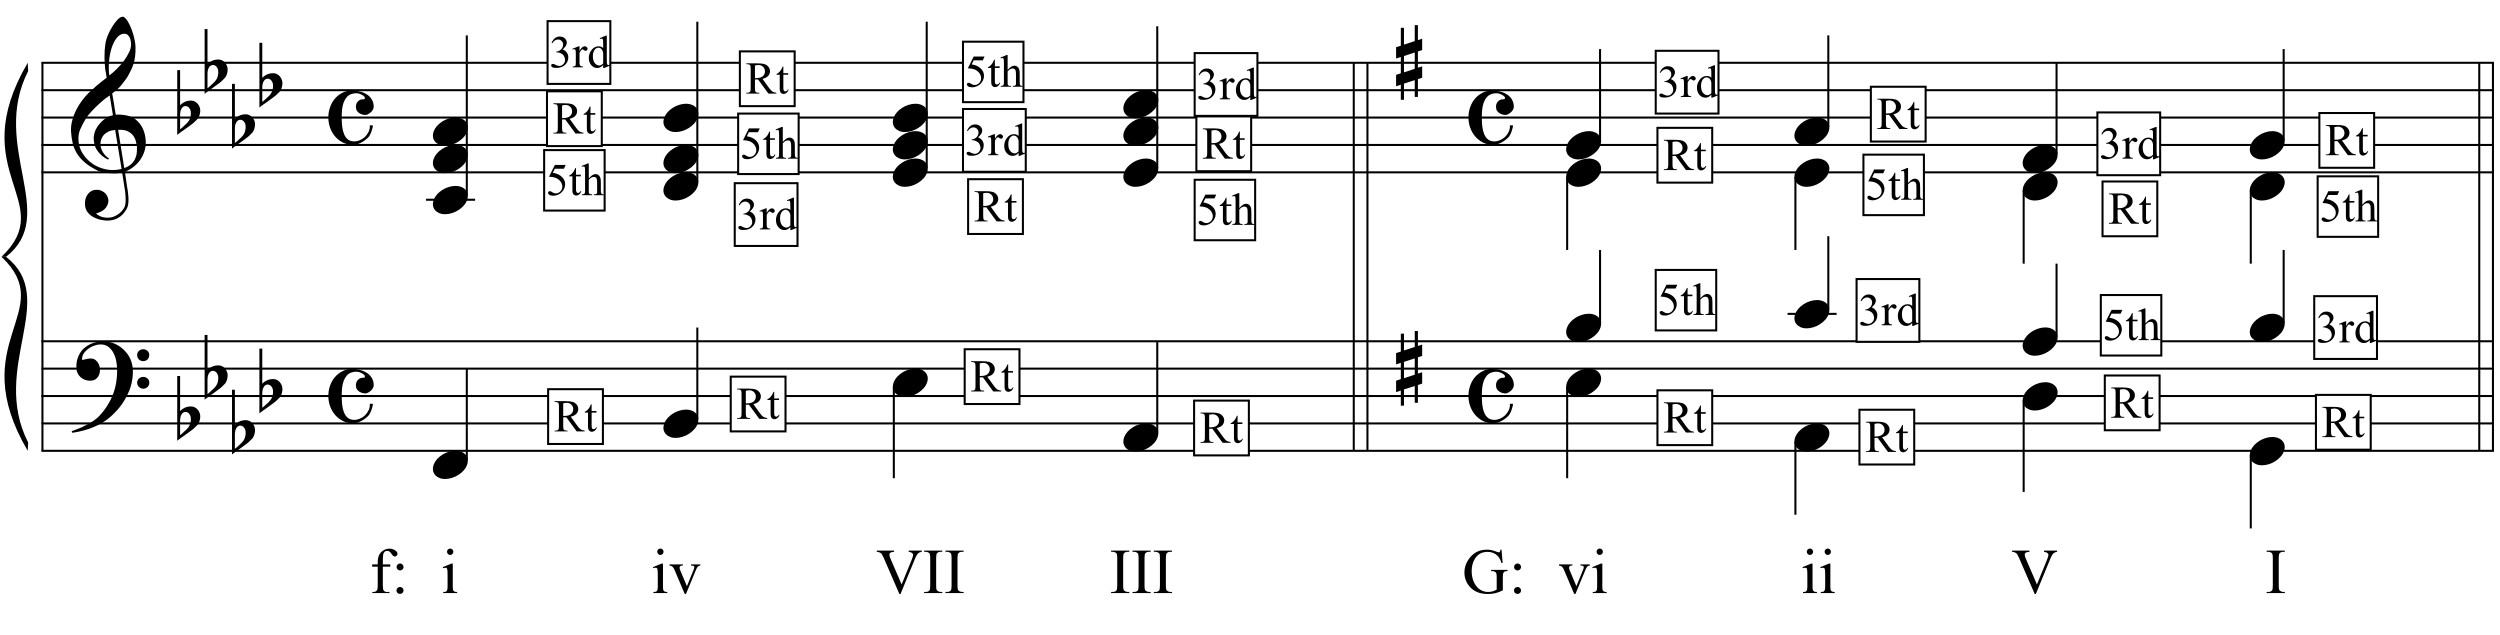 <?xml version="1.0" encoding="UTF-8"?>
<svg xmlns="http://www.w3.org/2000/svg" xmlns:xlink="http://www.w3.org/1999/xlink" width="421pt" height="107pt" viewBox="0 0 421 107" version="1.1">
<defs>
<g>
<symbol overflow="visible" id="glyph0-0">
<path style="stroke:none;" d=""/>
</symbol>
<symbol overflow="visible" id="glyph0-1">
<path style="stroke:none;" d="M 8.594 4.656 C 8.25 4.719 7.883 4.754 7.5 4.766 C 7.113 4.773 6.734 4.766 6.359 4.734 C 5.992 4.703 5.656 4.656 5.344 4.594 C 5.031 4.539 4.773 4.469 4.578 4.375 C 3.629 3.914 2.863 3.43 2.281 2.922 C 1.695 2.41 1.242 1.879 0.922 1.328 C 0.598 0.773 0.375 0.207 0.25 -0.375 C 0.125 -0.957 0.039 -1.547 0 -2.141 C -0.051 -2.773 0.004 -3.41 0.172 -4.047 C 0.336 -4.691 0.566 -5.305 0.859 -5.891 C 1.148 -6.473 1.484 -7.008 1.859 -7.5 C 2.234 -8 2.609 -8.43 2.984 -8.797 C 3.43 -9.211 3.895 -9.629 4.375 -10.047 C 4.863 -10.461 5.398 -10.883 5.984 -11.312 C 5.961 -11.469 5.941 -11.609 5.922 -11.734 C 5.91 -11.859 5.891 -11.984 5.859 -12.109 C 5.836 -12.242 5.812 -12.391 5.781 -12.547 C 5.75 -12.703 5.727 -12.898 5.719 -13.141 C 5.719 -13.234 5.703 -13.41 5.672 -13.672 C 5.648 -13.941 5.633 -14.266 5.625 -14.641 C 5.625 -15.016 5.633 -15.441 5.656 -15.922 C 5.688 -16.398 5.75 -16.898 5.844 -17.422 C 5.906 -17.723 6.035 -18.109 6.234 -18.578 C 6.441 -19.055 6.68 -19.516 6.953 -19.953 C 7.234 -20.398 7.523 -20.785 7.828 -21.109 C 8.141 -21.43 8.43 -21.594 8.703 -21.594 C 8.836 -21.594 8.984 -21.508 9.141 -21.344 C 9.305 -21.176 9.469 -20.953 9.625 -20.672 C 9.781 -20.398 9.93 -20.086 10.078 -19.734 C 10.223 -19.379 10.348 -19.02 10.453 -18.656 C 10.566 -18.289 10.656 -17.926 10.719 -17.562 C 10.789 -17.207 10.832 -16.895 10.844 -16.625 C 10.863 -15.988 10.844 -15.426 10.781 -14.938 C 10.719 -14.445 10.625 -14.008 10.5 -13.625 C 10.375 -13.238 10.227 -12.879 10.062 -12.547 C 9.895 -12.223 9.723 -11.895 9.547 -11.562 C 9.348 -11.238 9.145 -10.945 8.938 -10.688 C 8.738 -10.438 8.535 -10.18 8.328 -9.922 C 8.098 -9.648 7.863 -9.426 7.625 -9.25 C 7.383 -9.07 7.148 -8.879 6.922 -8.672 C 7.035 -8.047 7.133 -7.477 7.219 -6.969 C 7.25 -6.75 7.281 -6.535 7.312 -6.328 C 7.352 -6.117 7.383 -5.926 7.406 -5.75 C 7.438 -5.57 7.461 -5.422 7.484 -5.297 C 7.516 -5.18 7.531 -5.113 7.531 -5.094 C 7.82 -5.125 8.125 -5.125 8.438 -5.094 C 8.75 -5.07 9.051 -5.031 9.344 -4.969 C 9.633 -4.906 9.895 -4.82 10.125 -4.719 C 10.352 -4.625 10.535 -4.535 10.672 -4.453 C 11.328 -3.953 11.797 -3.383 12.078 -2.75 C 12.359 -2.125 12.52 -1.477 12.562 -0.812 C 12.602 -0.289 12.562 0.227 12.438 0.75 C 12.312 1.27 12.102 1.766 11.812 2.234 C 11.531 2.711 11.156 3.148 10.688 3.547 C 10.227 3.941 9.688 4.266 9.062 4.516 C 9.133 5.023 9.203 5.492 9.266 5.922 C 9.328 6.297 9.379 6.656 9.422 7 C 9.473 7.352 9.516 7.598 9.547 7.734 C 9.648 8.473 9.688 9.078 9.656 9.547 C 9.633 10.023 9.547 10.41 9.391 10.703 C 9.254 10.953 9.098 11.191 8.922 11.422 C 8.742 11.648 8.531 11.859 8.281 12.047 C 8.039 12.234 7.754 12.391 7.422 12.516 C 7.098 12.641 6.727 12.711 6.312 12.734 C 5.988 12.754 5.602 12.723 5.156 12.641 C 4.719 12.566 4.297 12.426 3.891 12.219 C 3.484 12.02 3.133 11.75 2.844 11.406 C 2.551 11.062 2.383 10.633 2.344 10.125 C 2.32 9.832 2.336 9.535 2.391 9.234 C 2.453 8.93 2.562 8.66 2.719 8.422 C 2.875 8.18 3.078 7.977 3.328 7.812 C 3.578 7.656 3.891 7.566 4.266 7.547 C 4.484 7.535 4.707 7.566 4.938 7.641 C 5.164 7.723 5.379 7.836 5.578 7.984 C 5.773 8.141 5.93 8.328 6.047 8.547 C 6.172 8.766 6.25 9.004 6.281 9.266 C 6.312 9.723 6.164 10.16 5.844 10.578 C 5.531 11.004 4.988 11.32 4.219 11.531 C 4.344 11.707 4.578 11.867 4.922 12.016 C 5.266 12.172 5.695 12.25 6.219 12.25 C 6.758 12.25 7.281 12.086 7.781 11.766 C 8.281 11.453 8.664 11.055 8.938 10.578 C 9.102 10.254 9.188 9.836 9.188 9.328 C 9.188 8.816 9.156 8.301 9.094 7.781 C 9.07 7.695 9.035 7.484 8.984 7.141 C 8.93 6.805 8.879 6.457 8.828 6.094 C 8.766 5.656 8.688 5.176 8.594 4.656 Z M 8.984 -18.734 C 8.504 -18.734 8.082 -18.508 7.719 -18.062 C 7.352 -17.613 7.055 -17.039 6.828 -16.344 C 6.609 -15.656 6.461 -14.898 6.391 -14.078 C 6.316 -13.254 6.332 -12.461 6.438 -11.703 C 6.844 -12.004 7.266 -12.375 7.703 -12.812 C 8.148 -13.25 8.555 -13.711 8.922 -14.203 C 9.285 -14.703 9.582 -15.203 9.812 -15.703 C 10.039 -16.203 10.133 -16.68 10.094 -17.141 C 10.082 -17.285 10.055 -17.453 10.016 -17.641 C 9.984 -17.828 9.922 -18 9.828 -18.156 C 9.742 -18.312 9.633 -18.445 9.5 -18.562 C 9.363 -18.676 9.191 -18.734 8.984 -18.734 Z M 8.953 3.891 C 9.484 3.703 9.895 3.461 10.188 3.172 C 10.477 2.879 10.691 2.562 10.828 2.219 C 10.973 1.875 11.055 1.531 11.078 1.188 C 11.098 0.844 11.102 0.535 11.094 0.266 C 11.062 0.035 11.004 -0.238 10.922 -0.562 C 10.848 -0.895 10.703 -1.219 10.484 -1.531 C 10.266 -1.844 9.953 -2.098 9.547 -2.297 C 9.141 -2.504 8.598 -2.586 7.922 -2.547 Z M 7.438 -2.516 C 6.938 -2.484 6.52 -2.379 6.188 -2.203 C 5.863 -2.023 5.602 -1.812 5.406 -1.562 C 5.219 -1.312 5.086 -1.039 5.016 -0.75 C 4.953 -0.469 4.93 -0.219 4.953 0 C 4.961 0.219 5.008 0.441 5.094 0.672 C 5.176 0.91 5.285 1.129 5.422 1.328 C 5.566 1.535 5.723 1.723 5.891 1.891 C 6.055 2.055 6.227 2.18 6.406 2.266 C 6.375 2.297 6.348 2.316 6.328 2.328 C 6.316 2.348 6.301 2.375 6.281 2.406 C 6.25 2.426 6.227 2.445 6.219 2.469 C 5.832 2.289 5.492 2.07 5.203 1.812 C 4.922 1.562 4.738 1.379 4.656 1.266 C 4.52 1.086 4.398 0.922 4.297 0.766 C 4.203 0.617 4.125 0.461 4.062 0.297 C 4 0.141 3.945 -0.035 3.906 -0.234 C 3.863 -0.43 3.832 -0.664 3.812 -0.938 C 3.789 -1.195 3.812 -1.473 3.875 -1.766 C 3.938 -2.055 4.035 -2.348 4.172 -2.641 C 4.316 -2.93 4.504 -3.211 4.734 -3.484 C 4.961 -3.766 5.227 -4.031 5.531 -4.281 C 5.695 -4.406 5.844 -4.504 5.969 -4.578 C 6.094 -4.648 6.211 -4.711 6.328 -4.766 C 6.441 -4.828 6.555 -4.875 6.672 -4.906 C 6.785 -4.938 6.91 -4.969 7.047 -5 L 6.5 -8.344 C 6.352 -8.258 6.113 -8.086 5.781 -7.828 C 5.445 -7.566 5.082 -7.254 4.688 -6.891 C 4.289 -6.535 3.898 -6.148 3.516 -5.734 C 3.129 -5.328 2.812 -4.938 2.562 -4.562 C 2.125 -3.852 1.781 -3.203 1.531 -2.609 C 1.281 -2.023 1.188 -1.391 1.25 -0.703 C 1.301 0.078 1.539 0.801 1.969 1.469 C 2.395 2.133 2.938 2.695 3.594 3.156 C 4.258 3.613 5.016 3.93 5.859 4.109 C 6.711 4.285 7.594 4.266 8.5 4.047 C 8.312 2.828 8.133 1.738 7.969 0.781 C 7.895 0.375 7.828 -0.023 7.766 -0.422 C 7.703 -0.816 7.645 -1.164 7.594 -1.469 C 7.539 -1.781 7.5 -2.031 7.469 -2.219 C 7.445 -2.414 7.438 -2.516 7.438 -2.516 Z M 7.438 -2.516 "/>
</symbol>
<symbol overflow="visible" id="glyph0-2">
<path style="stroke:none;" d="M 9.266 4.828 C 9.148 5.035 9.039 5.227 8.938 5.406 C 8.832 5.582 8.723 5.75 8.609 5.906 C 8.504 6.062 8.391 6.219 8.266 6.375 C 8.141 6.531 8 6.703 7.844 6.891 C 7.688 7.066 7.535 7.227 7.391 7.375 C 7.242 7.531 7.098 7.676 6.953 7.812 C 6.816 7.945 6.672 8.078 6.516 8.203 C 6.359 8.328 6.18 8.469 5.984 8.625 C 5.734 8.801 5.5 8.957 5.281 9.094 C 5.07 9.227 4.859 9.348 4.641 9.453 C 4.422 9.566 4.191 9.672 3.953 9.766 C 3.723 9.859 3.469 9.961 3.188 10.078 C 2.906 10.18 2.594 10.281 2.25 10.375 C 1.914 10.469 1.598 10.547 1.297 10.609 C 0.93 10.68 0.57 10.75 0.219 10.812 L 0.094 10.531 C 0.664 10.332 1.242 10.109 1.828 9.859 C 2.305 9.629 2.812 9.359 3.344 9.047 C 3.883 8.734 4.352 8.375 4.75 7.969 C 5.738 6.914 6.488 5.75 7 4.469 C 7.52 3.195 7.77 1.75 7.75 0.125 C 7.75 -0.238 7.707 -0.66 7.625 -1.141 C 7.551 -1.617 7.41 -2.07 7.203 -2.5 C 7.004 -2.938 6.723 -3.305 6.359 -3.609 C 5.992 -3.922 5.523 -4.078 4.953 -4.078 C 4.617 -4.078 4.266 -4.008 3.891 -3.875 C 3.516 -3.738 3.172 -3.555 2.859 -3.328 C 2.555 -3.098 2.305 -2.828 2.109 -2.516 C 1.91 -2.203 1.828 -1.867 1.859 -1.516 C 1.867 -1.461 1.906 -1.445 1.969 -1.469 C 2.039 -1.488 2.141 -1.516 2.266 -1.547 C 2.398 -1.586 2.562 -1.625 2.75 -1.656 C 2.945 -1.695 3.176 -1.711 3.438 -1.703 C 3.707 -1.68 3.938 -1.594 4.125 -1.438 C 4.32 -1.289 4.484 -1.098 4.609 -0.859 C 4.734 -0.629 4.812 -0.375 4.844 -0.094 C 4.883 0.176 4.875 0.441 4.812 0.703 C 4.719 1.109 4.535 1.43 4.266 1.672 C 4.004 1.91 3.641 2.031 3.172 2.031 C 2.879 2.031 2.594 1.977 2.312 1.875 C 2.039 1.77 1.797 1.617 1.578 1.422 C 1.367 1.234 1.203 1 1.078 0.719 C 0.953 0.445 0.891 0.133 0.891 -0.219 C 0.879 -0.75 0.938 -1.219 1.062 -1.625 C 1.188 -2.031 1.344 -2.379 1.531 -2.672 C 1.727 -2.973 1.93 -3.219 2.141 -3.406 C 2.359 -3.594 2.562 -3.742 2.75 -3.859 C 3.207 -4.141 3.664 -4.332 4.125 -4.438 C 4.594 -4.539 5.039 -4.598 5.469 -4.609 C 5.926 -4.609 6.391 -4.531 6.859 -4.375 C 7.336 -4.227 7.785 -4.008 8.203 -3.719 C 8.629 -3.426 9.004 -3.078 9.328 -2.672 C 9.66 -2.273 9.914 -1.832 10.094 -1.344 C 10.301 -0.789 10.406 -0.207 10.406 0.406 C 10.414 1.031 10.344 1.707 10.188 2.438 C 10.133 2.688 10.078 2.906 10.016 3.094 C 9.953 3.289 9.883 3.484 9.812 3.672 C 9.738 3.859 9.656 4.039 9.562 4.219 C 9.469 4.406 9.367 4.609 9.266 4.828 Z M 11.125 -2.266 C 11.113 -2.547 11.207 -2.781 11.406 -2.969 C 11.602 -3.164 11.844 -3.266 12.125 -3.266 C 12.406 -3.273 12.645 -3.188 12.844 -3 C 13.051 -2.82 13.156 -2.594 13.156 -2.312 C 13.164 -2.02 13.07 -1.77 12.875 -1.562 C 12.676 -1.363 12.438 -1.266 12.156 -1.266 C 11.875 -1.254 11.629 -1.348 11.422 -1.547 C 11.223 -1.742 11.125 -1.984 11.125 -2.266 Z M 11.125 2.375 C 11.125 2.094 11.223 1.859 11.422 1.672 C 11.617 1.492 11.859 1.398 12.141 1.391 C 12.422 1.391 12.66 1.477 12.859 1.656 C 13.066 1.832 13.172 2.062 13.172 2.344 C 13.18 2.625 13.086 2.863 12.891 3.062 C 12.703 3.27 12.461 3.375 12.172 3.375 C 11.891 3.383 11.645 3.289 11.438 3.094 C 11.238 2.906 11.133 2.664 11.125 2.375 Z M 11.125 2.375 "/>
</symbol>
<symbol overflow="visible" id="glyph0-3">
<path style="stroke:none;" d="M 0.484 -6.531 L 0.484 -2.078 C 0.648 -2.242 0.805 -2.375 0.953 -2.469 C 1.109 -2.57 1.254 -2.648 1.391 -2.703 C 1.523 -2.754 1.664 -2.789 1.812 -2.812 C 1.969 -2.844 2.145 -2.859 2.344 -2.859 C 2.57 -2.859 2.781 -2.805 2.969 -2.703 C 3.156 -2.609 3.316 -2.477 3.453 -2.312 C 3.586 -2.156 3.691 -1.977 3.766 -1.781 C 3.836 -1.594 3.875 -1.406 3.875 -1.219 C 3.883 -1.02 3.863 -0.82 3.812 -0.625 C 3.77 -0.438 3.711 -0.266 3.641 -0.109 C 3.547 0.098 3.406 0.281 3.219 0.438 C 3.039 0.602 2.879 0.758 2.734 0.906 C 2.68 0.957 2.57 1.039 2.406 1.156 C 2.25 1.281 2.066 1.414 1.859 1.562 C 1.66 1.719 1.453 1.867 1.234 2.016 C 1.016 2.172 0.812 2.312 0.625 2.438 C 0.438 2.57 0.285 2.688 0.172 2.781 C 0.055 2.875 0 2.922 0 2.922 L 0 -7.984 L 0.484 -7.984 Z M 1.969 -1.672 C 1.906 -1.754 1.82 -1.816 1.719 -1.859 C 1.613 -1.91 1.5 -1.938 1.375 -1.938 C 1.258 -1.938 1.141 -1.898 1.016 -1.828 C 0.891 -1.754 0.781 -1.625 0.688 -1.438 C 0.562 -1.207 0.492 -0.914 0.484 -0.562 C 0.484 -0.207 0.484 0.109 0.484 0.391 L 0.484 1.969 C 0.484 1.969 0.52 1.941 0.594 1.891 C 0.664 1.836 0.754 1.766 0.859 1.672 C 0.961 1.578 1.07 1.473 1.188 1.359 C 1.301 1.254 1.41 1.156 1.516 1.062 C 1.68 0.906 1.828 0.734 1.953 0.547 C 2.078 0.367 2.172 0.141 2.234 -0.141 C 2.305 -0.43 2.32 -0.711 2.281 -0.984 C 2.25 -1.254 2.145 -1.484 1.969 -1.672 Z M 1.969 -1.672 "/>
</symbol>
<symbol overflow="visible" id="glyph0-4">
<path style="stroke:none;" d="M 4.062 -4.562 C 4.551 -4.562 5.016 -4.5 5.453 -4.375 C 5.898 -4.258 6.289 -4.086 6.625 -3.859 C 6.957 -3.641 7.223 -3.352 7.422 -3 C 7.617 -2.656 7.719 -2.266 7.719 -1.828 C 7.719 -1.641 7.664 -1.461 7.562 -1.297 C 7.469 -1.129 7.344 -0.984 7.188 -0.859 C 7.039 -0.734 6.883 -0.629 6.719 -0.547 C 6.562 -0.473 6.422 -0.438 6.297 -0.438 C 6.172 -0.438 6.02 -0.457 5.844 -0.5 C 5.664 -0.551 5.492 -0.625 5.328 -0.719 C 5.16 -0.82 5.016 -0.961 4.891 -1.141 C 4.773 -1.316 4.719 -1.547 4.719 -1.828 C 4.719 -2.18 4.832 -2.477 5.062 -2.719 C 5.289 -2.957 5.566 -3.078 5.891 -3.078 C 6.109 -3.078 6.223 -3.129 6.234 -3.234 C 6.242 -3.336 6.211 -3.438 6.141 -3.531 C 5.93 -3.738 5.648 -3.898 5.297 -4.016 C 4.953 -4.129 4.551 -4.125 4.094 -4 C 3.727 -3.906 3.43 -3.727 3.203 -3.469 C 2.973 -3.207 2.789 -2.898 2.656 -2.547 C 2.531 -2.191 2.441 -1.797 2.391 -1.359 C 2.348 -0.922 2.328 -0.473 2.328 -0.016 C 2.328 0.484 2.352 0.977 2.406 1.469 C 2.457 1.957 2.562 2.391 2.719 2.766 C 2.875 3.148 3.086 3.453 3.359 3.672 C 3.641 3.898 4.004 4.016 4.453 4.016 C 4.754 4.016 5.066 3.945 5.391 3.812 C 5.711 3.676 6 3.488 6.25 3.25 C 6.5 3.008 6.703 2.723 6.859 2.391 C 7.016 2.066 7.082 1.707 7.062 1.312 L 7.578 1.312 C 7.578 1.438 7.555 1.582 7.516 1.75 C 7.473 1.926 7.422 2.102 7.359 2.281 C 7.305 2.457 7.238 2.625 7.156 2.781 C 7.082 2.945 7.008 3.078 6.938 3.172 C 6.781 3.367 6.594 3.551 6.375 3.719 C 6.156 3.895 5.926 4.047 5.688 4.172 C 5.445 4.305 5.203 4.41 4.953 4.484 C 4.703 4.555 4.469 4.594 4.25 4.594 C 3.633 4.594 3.07 4.469 2.562 4.219 C 2.051 3.969 1.609 3.629 1.234 3.203 C 0.867 2.773 0.582 2.281 0.375 1.719 C 0.176 1.164 0.078 0.586 0.078 -0.016 C 0.078 -0.609 0.172 -1.176 0.359 -1.719 C 0.547 -2.27 0.816 -2.754 1.172 -3.172 C 1.523 -3.586 1.945 -3.922 2.438 -4.172 C 2.926 -4.43 3.469 -4.562 4.062 -4.562 Z M 4.062 -4.562 "/>
</symbol>
<symbol overflow="visible" id="glyph0-5">
<path style="stroke:none;" d="M 1.328 -1.141 L 1.328 1.609 L 3.141 1.016 L 3.141 -1.734 Z M 0.797 -2.875 L 0.797 -5.891 L 1.328 -5.891 L 1.328 -3.062 L 3.141 -3.656 L 3.141 -6.344 L 3.672 -6.344 L 3.672 -3.812 L 4.391 -4.062 L 4.391 -2.141 L 3.672 -1.906 L 3.672 0.828 L 4.391 0.609 L 4.391 2.516 L 3.672 2.75 L 3.672 5.75 L 3.141 5.75 L 3.141 2.922 L 1.328 3.5 L 1.328 6.234 L 0.797 6.234 L 0.797 3.688 L 0 3.953 L 0 2.031 L 0.797 1.766 L 0.797 -0.984 L 0 -0.719 L 0 -2.625 Z M 0.797 -2.875 "/>
</symbol>
<symbol overflow="visible" id="glyph0-6">
<path style="stroke:none;" d="M 0.141 0.016 C 0.266 -0.316 0.453 -0.625 0.703 -0.906 C 0.961 -1.188 1.254 -1.43 1.578 -1.641 C 1.91 -1.859 2.27 -2.023 2.656 -2.141 C 3.039 -2.266 3.426 -2.328 3.812 -2.328 C 4.207 -2.328 4.551 -2.258 4.844 -2.125 C 5.145 -2 5.379 -1.828 5.547 -1.609 C 5.723 -1.398 5.832 -1.148 5.875 -0.859 C 5.914 -0.566 5.875 -0.254 5.75 0.078 C 5.633 0.41 5.445 0.719 5.188 1 C 4.926 1.289 4.629 1.539 4.297 1.75 C 3.961 1.969 3.602 2.133 3.219 2.25 C 2.832 2.375 2.445 2.438 2.062 2.438 C 1.664 2.438 1.32 2.367 1.031 2.234 C 0.75 2.109 0.52 1.938 0.344 1.719 C 0.164 1.5 0.055 1.242 0.016 0.953 C -0.016 0.66 0.023 0.348 0.141 0.016 Z M 0.141 0.016 "/>
</symbol>
<symbol overflow="visible" id="glyph1-0">
<path style="stroke:none;" d="M 1.062 0 L 1.062 -4.812 L 4.906 -4.812 L 4.906 0 Z M 1.188 -0.125 L 4.797 -0.125 L 4.797 -4.688 L 1.188 -4.688 Z M 1.188 -0.125 "/>
</symbol>
<symbol overflow="visible" id="glyph1-1">
<path style="stroke:none;" d="M 5.188 0 L 3.844 0 L 2.109 -2.375 C 1.984 -2.375 1.879 -2.375 1.797 -2.375 C 1.766 -2.375 1.727 -2.375 1.688 -2.375 C 1.656 -2.375 1.617 -2.375 1.578 -2.375 L 1.578 -0.906 C 1.578 -0.582 1.613 -0.379 1.688 -0.297 C 1.781 -0.191 1.922 -0.141 2.109 -0.141 L 2.312 -0.141 L 2.312 0 L 0.125 0 L 0.125 -0.141 L 0.328 -0.141 C 0.535 -0.141 0.688 -0.207 0.781 -0.344 C 0.832 -0.426 0.859 -0.613 0.859 -0.906 L 0.859 -4.188 C 0.859 -4.508 0.828 -4.707 0.766 -4.781 C 0.66 -4.895 0.516 -4.953 0.328 -4.953 L 0.125 -4.953 L 0.125 -5.094 L 1.984 -5.094 C 2.523 -5.094 2.922 -5.051 3.172 -4.969 C 3.43 -4.895 3.648 -4.75 3.828 -4.531 C 4.016 -4.32 4.109 -4.07 4.109 -3.781 C 4.109 -3.469 4.004 -3.195 3.797 -2.969 C 3.586 -2.738 3.27 -2.578 2.844 -2.484 L 3.906 -1.016 C 4.145 -0.68 4.348 -0.457 4.516 -0.344 C 4.691 -0.238 4.914 -0.172 5.188 -0.141 Z M 1.578 -2.609 C 1.629 -2.609 1.672 -2.609 1.703 -2.609 C 1.734 -2.609 1.766 -2.609 1.797 -2.609 C 2.273 -2.609 2.641 -2.711 2.891 -2.922 C 3.141 -3.141 3.266 -3.41 3.266 -3.734 C 3.266 -4.047 3.16 -4.301 2.953 -4.5 C 2.754 -4.707 2.492 -4.812 2.172 -4.812 C 2.023 -4.812 1.828 -4.785 1.578 -4.734 Z M 1.578 -2.609 "/>
</symbol>
<symbol overflow="visible" id="glyph1-2">
<path style="stroke:none;" d="M 1.234 -4.562 L 1.234 -3.438 L 2.047 -3.438 L 2.047 -3.172 L 1.234 -3.172 L 1.234 -0.953 C 1.234 -0.723 1.266 -0.566 1.328 -0.484 C 1.398 -0.41 1.484 -0.375 1.578 -0.375 C 1.66 -0.375 1.738 -0.398 1.812 -0.453 C 1.895 -0.504 1.957 -0.582 2 -0.688 L 2.141 -0.688 C 2.055 -0.438 1.93 -0.25 1.766 -0.125 C 1.609 0 1.445 0.062 1.281 0.062 C 1.164 0.062 1.051 0.031 0.938 -0.031 C 0.832 -0.102 0.754 -0.195 0.703 -0.312 C 0.648 -0.426 0.625 -0.609 0.625 -0.859 L 0.625 -3.172 L 0.078 -3.172 L 0.078 -3.297 C 0.211 -3.348 0.352 -3.441 0.5 -3.578 C 0.645 -3.711 0.77 -3.867 0.875 -4.047 C 0.938 -4.141 1.02 -4.312 1.125 -4.562 Z M 1.234 -4.562 "/>
</symbol>
<symbol overflow="visible" id="glyph1-3">
<path style="stroke:none;" d="M 3.344 -5.094 L 3.047 -4.453 L 1.516 -4.453 L 1.172 -3.766 C 1.836 -3.672 2.363 -3.426 2.75 -3.031 C 3.082 -2.688 3.25 -2.285 3.25 -1.828 C 3.25 -1.555 3.191 -1.305 3.078 -1.078 C 2.973 -0.859 2.836 -0.664 2.672 -0.5 C 2.516 -0.344 2.332 -0.211 2.125 -0.109 C 1.844 0.023 1.551 0.094 1.25 0.094 C 0.938 0.094 0.711 0.039 0.578 -0.062 C 0.441 -0.164 0.375 -0.281 0.375 -0.406 C 0.375 -0.477 0.398 -0.539 0.453 -0.594 C 0.516 -0.645 0.586 -0.672 0.672 -0.672 C 0.734 -0.672 0.789 -0.66 0.844 -0.641 C 0.895 -0.617 0.977 -0.566 1.094 -0.484 C 1.281 -0.359 1.469 -0.297 1.656 -0.297 C 1.957 -0.297 2.219 -0.406 2.438 -0.625 C 2.656 -0.852 2.766 -1.125 2.766 -1.438 C 2.766 -1.75 2.664 -2.035 2.469 -2.297 C 2.27 -2.566 2 -2.773 1.656 -2.922 C 1.383 -3.023 1.008 -3.086 0.531 -3.109 L 1.516 -5.094 Z M 3.344 -5.094 "/>
</symbol>
<symbol overflow="visible" id="glyph1-4">
<path style="stroke:none;" d="M 1.25 -5.344 L 1.25 -2.828 C 1.531 -3.129 1.75 -3.32 1.906 -3.406 C 2.07 -3.5 2.238 -3.547 2.406 -3.547 C 2.594 -3.547 2.754 -3.488 2.891 -3.375 C 3.035 -3.27 3.145 -3.102 3.219 -2.875 C 3.258 -2.707 3.281 -2.414 3.281 -2 L 3.281 -0.781 C 3.281 -0.562 3.301 -0.41 3.344 -0.328 C 3.363 -0.266 3.406 -0.219 3.469 -0.188 C 3.531 -0.156 3.641 -0.141 3.797 -0.141 L 3.797 0 L 2.109 0 L 2.109 -0.141 L 2.188 -0.141 C 2.344 -0.141 2.453 -0.16 2.516 -0.203 C 2.578 -0.254 2.625 -0.328 2.656 -0.422 C 2.656 -0.461 2.656 -0.582 2.656 -0.781 L 2.656 -2 C 2.656 -2.375 2.633 -2.617 2.594 -2.734 C 2.562 -2.848 2.504 -2.93 2.422 -2.984 C 2.336 -3.047 2.234 -3.078 2.109 -3.078 C 1.984 -3.078 1.852 -3.047 1.719 -2.984 C 1.594 -2.922 1.438 -2.789 1.25 -2.594 L 1.25 -0.781 C 1.25 -0.539 1.258 -0.391 1.281 -0.328 C 1.312 -0.273 1.363 -0.227 1.438 -0.188 C 1.508 -0.156 1.633 -0.141 1.812 -0.141 L 1.812 0 L 0.094 0 L 0.094 -0.141 C 0.25 -0.141 0.375 -0.16 0.469 -0.203 C 0.508 -0.234 0.547 -0.281 0.578 -0.344 C 0.609 -0.414 0.625 -0.562 0.625 -0.781 L 0.625 -3.891 C 0.625 -4.285 0.613 -4.523 0.594 -4.609 C 0.582 -4.703 0.555 -4.766 0.516 -4.797 C 0.473 -4.828 0.422 -4.844 0.359 -4.844 C 0.305 -4.844 0.219 -4.82 0.094 -4.781 L 0.047 -4.922 L 1.078 -5.344 Z M 1.25 -5.344 "/>
</symbol>
<symbol overflow="visible" id="glyph1-5">
<path style="stroke:none;" d="M 0.391 -4.125 C 0.535 -4.469 0.719 -4.727 0.938 -4.906 C 1.156 -5.094 1.43 -5.188 1.766 -5.188 C 2.172 -5.188 2.484 -5.055 2.703 -4.797 C 2.867 -4.598 2.953 -4.383 2.953 -4.156 C 2.953 -3.789 2.719 -3.41 2.25 -3.016 C 2.562 -2.891 2.797 -2.711 2.953 -2.484 C 3.117 -2.254 3.203 -1.988 3.203 -1.688 C 3.203 -1.25 3.062 -0.867 2.781 -0.547 C 2.414 -0.117 1.891 0.094 1.203 0.094 C 0.859 0.094 0.625 0.051 0.5 -0.031 C 0.375 -0.125 0.312 -0.219 0.312 -0.312 C 0.312 -0.383 0.336 -0.445 0.391 -0.5 C 0.453 -0.551 0.523 -0.578 0.609 -0.578 C 0.672 -0.578 0.734 -0.57 0.797 -0.562 C 0.836 -0.539 0.93 -0.488 1.078 -0.406 C 1.234 -0.332 1.344 -0.289 1.406 -0.281 C 1.5 -0.25 1.598 -0.234 1.703 -0.234 C 1.953 -0.234 2.172 -0.332 2.359 -0.531 C 2.555 -0.727 2.656 -0.961 2.656 -1.234 C 2.656 -1.43 2.609 -1.625 2.516 -1.812 C 2.453 -1.945 2.383 -2.051 2.312 -2.125 C 2.195 -2.227 2.047 -2.32 1.859 -2.406 C 1.672 -2.488 1.477 -2.531 1.281 -2.531 L 1.172 -2.531 L 1.172 -2.641 C 1.367 -2.66 1.566 -2.727 1.766 -2.844 C 1.961 -2.969 2.102 -3.113 2.188 -3.281 C 2.281 -3.445 2.328 -3.629 2.328 -3.828 C 2.328 -4.078 2.242 -4.281 2.078 -4.438 C 1.922 -4.602 1.723 -4.688 1.484 -4.688 C 1.098 -4.688 0.773 -4.477 0.516 -4.062 Z M 0.391 -4.125 "/>
</symbol>
<symbol overflow="visible" id="glyph1-6">
<path style="stroke:none;" d="M 1.25 -3.547 L 1.25 -2.766 C 1.531 -3.285 1.82 -3.547 2.125 -3.547 C 2.27 -3.547 2.383 -3.5 2.469 -3.406 C 2.562 -3.32 2.609 -3.227 2.609 -3.125 C 2.609 -3.031 2.57 -2.945 2.5 -2.875 C 2.438 -2.812 2.363 -2.781 2.281 -2.781 C 2.188 -2.781 2.086 -2.82 1.984 -2.906 C 1.879 -2.988 1.797 -3.031 1.734 -3.031 C 1.691 -3.031 1.645 -3.004 1.594 -2.953 C 1.477 -2.848 1.363 -2.68 1.25 -2.453 L 1.25 -0.797 C 1.25 -0.609 1.27 -0.469 1.312 -0.375 C 1.344 -0.301 1.398 -0.242 1.484 -0.203 C 1.566 -0.16 1.688 -0.141 1.844 -0.141 L 1.844 0 L 0.094 0 L 0.094 -0.141 C 0.258 -0.141 0.391 -0.164 0.484 -0.219 C 0.547 -0.258 0.586 -0.32 0.609 -0.406 C 0.617 -0.445 0.625 -0.566 0.625 -0.766 L 0.625 -2.109 C 0.625 -2.504 0.613 -2.738 0.594 -2.812 C 0.582 -2.895 0.555 -2.953 0.516 -2.984 C 0.473 -3.023 0.414 -3.047 0.344 -3.047 C 0.27 -3.047 0.188 -3.023 0.094 -2.984 L 0.047 -3.125 L 1.094 -3.547 Z M 1.25 -3.547 "/>
</symbol>
<symbol overflow="visible" id="glyph1-7">
<path style="stroke:none;" d="M 2.672 -0.391 C 2.504 -0.211 2.336 -0.082 2.172 0 C 2.016 0.07 1.844 0.109 1.656 0.109 C 1.281 0.109 0.953 -0.047 0.672 -0.359 C 0.391 -0.68 0.25 -1.086 0.25 -1.578 C 0.25 -2.066 0.406 -2.516 0.719 -2.922 C 1.031 -3.336 1.43 -3.547 1.922 -3.547 C 2.223 -3.547 2.473 -3.445 2.672 -3.25 L 2.672 -3.891 C 2.672 -4.285 2.66 -4.523 2.641 -4.609 C 2.617 -4.703 2.586 -4.766 2.547 -4.797 C 2.516 -4.828 2.469 -4.844 2.406 -4.844 C 2.344 -4.844 2.254 -4.82 2.141 -4.781 L 2.094 -4.922 L 3.125 -5.344 L 3.281 -5.344 L 3.281 -1.359 C 3.281 -0.961 3.289 -0.719 3.312 -0.625 C 3.332 -0.531 3.363 -0.469 3.406 -0.438 C 3.445 -0.406 3.492 -0.391 3.547 -0.391 C 3.617 -0.391 3.711 -0.41 3.828 -0.453 L 3.859 -0.312 L 2.844 0.109 L 2.672 0.109 Z M 2.672 -0.656 L 2.672 -2.422 C 2.648 -2.586 2.602 -2.738 2.531 -2.875 C 2.457 -3.02 2.359 -3.129 2.234 -3.203 C 2.109 -3.273 1.988 -3.312 1.875 -3.312 C 1.656 -3.312 1.457 -3.211 1.281 -3.016 C 1.051 -2.754 0.938 -2.375 0.938 -1.875 C 0.938 -1.363 1.047 -0.973 1.266 -0.703 C 1.492 -0.441 1.742 -0.312 2.016 -0.312 C 2.234 -0.312 2.453 -0.426 2.672 -0.656 Z M 2.672 -0.656 "/>
</symbol>
<symbol overflow="visible" id="glyph2-0">
<path style="stroke:none;" d="M 1.5 0 L 1.5 -6.75 L 6.891 -6.75 L 6.891 0 Z M 1.672 -0.172 L 6.734 -0.172 L 6.734 -6.578 L 1.672 -6.578 Z M 1.672 -0.172 "/>
</symbol>
<symbol overflow="visible" id="glyph2-1">
<path style="stroke:none;" d="M 2.219 -4.453 L 2.219 -1.281 C 2.219 -0.82 2.27 -0.535 2.375 -0.422 C 2.5 -0.266 2.672 -0.188 2.891 -0.188 L 3.328 -0.188 L 3.328 0 L 0.453 0 L 0.453 -0.188 L 0.672 -0.188 C 0.805 -0.188 0.93 -0.223 1.047 -0.297 C 1.16 -0.367 1.238 -0.461 1.281 -0.578 C 1.332 -0.703 1.359 -0.938 1.359 -1.281 L 1.359 -4.453 L 0.422 -4.453 L 0.422 -4.828 L 1.359 -4.828 L 1.359 -5.141 C 1.359 -5.629 1.43 -6.039 1.578 -6.375 C 1.734 -6.707 1.969 -6.973 2.281 -7.172 C 2.602 -7.379 2.969 -7.484 3.375 -7.484 C 3.738 -7.484 4.078 -7.363 4.391 -7.125 C 4.586 -6.969 4.688 -6.789 4.688 -6.594 C 4.688 -6.488 4.641 -6.391 4.547 -6.297 C 4.461 -6.203 4.367 -6.156 4.266 -6.156 C 4.18 -6.156 4.094 -6.18 4 -6.234 C 3.914 -6.297 3.805 -6.422 3.672 -6.609 C 3.547 -6.805 3.426 -6.938 3.312 -7 C 3.207 -7.07 3.086 -7.109 2.953 -7.109 C 2.785 -7.109 2.645 -7.062 2.531 -6.969 C 2.426 -6.883 2.348 -6.754 2.297 -6.578 C 2.242 -6.398 2.219 -5.93 2.219 -5.172 L 2.219 -4.828 L 3.469 -4.828 L 3.469 -4.453 Z M 2.219 -4.453 "/>
</symbol>
<symbol overflow="visible" id="glyph2-2">
<path style="stroke:none;" d="M 1.531 -4.984 C 1.688 -4.984 1.82 -4.926 1.938 -4.812 C 2.051 -4.695 2.109 -4.555 2.109 -4.391 C 2.109 -4.234 2.051 -4.098 1.938 -3.984 C 1.82 -3.867 1.688 -3.812 1.531 -3.812 C 1.363 -3.812 1.223 -3.867 1.109 -3.984 C 0.992 -4.098 0.938 -4.234 0.938 -4.391 C 0.938 -4.555 0.992 -4.695 1.109 -4.812 C 1.223 -4.926 1.363 -4.984 1.531 -4.984 Z M 1.516 -1.031 C 1.68 -1.031 1.82 -0.973 1.938 -0.859 C 2.051 -0.742 2.109 -0.602 2.109 -0.438 C 2.109 -0.27 2.047 -0.129 1.922 -0.016 C 1.805 0.086 1.672 0.141 1.516 0.141 C 1.348 0.141 1.207 0.086 1.094 -0.016 C 0.977 -0.129 0.922 -0.27 0.922 -0.438 C 0.922 -0.602 0.977 -0.742 1.094 -0.859 C 1.207 -0.973 1.348 -1.031 1.516 -1.031 Z M 1.516 -1.031 "/>
</symbol>
<symbol overflow="visible" id="glyph2-3">
<path style="stroke:none;" d=""/>
</symbol>
<symbol overflow="visible" id="glyph2-4">
<path style="stroke:none;" d="M 1.562 -7.5 C 1.707 -7.5 1.832 -7.445 1.938 -7.344 C 2.039 -7.238 2.094 -7.113 2.094 -6.969 C 2.094 -6.82 2.039 -6.691 1.938 -6.578 C 1.832 -6.473 1.707 -6.422 1.562 -6.422 C 1.414 -6.422 1.289 -6.473 1.188 -6.578 C 1.082 -6.691 1.031 -6.82 1.031 -6.969 C 1.031 -7.113 1.082 -7.238 1.188 -7.344 C 1.289 -7.445 1.414 -7.5 1.562 -7.5 Z M 2 -4.969 L 2 -1.094 C 2 -0.789 2.02 -0.586 2.062 -0.484 C 2.113 -0.391 2.18 -0.316 2.266 -0.266 C 2.348 -0.211 2.504 -0.188 2.734 -0.188 L 2.734 0 L 0.391 0 L 0.391 -0.188 C 0.629 -0.188 0.785 -0.207 0.859 -0.25 C 0.941 -0.301 1.004 -0.379 1.047 -0.484 C 1.098 -0.586 1.125 -0.789 1.125 -1.094 L 1.125 -2.953 C 1.125 -3.473 1.109 -3.812 1.078 -3.969 C 1.055 -4.082 1.02 -4.16 0.969 -4.203 C 0.914 -4.242 0.844 -4.266 0.75 -4.266 C 0.645 -4.266 0.523 -4.238 0.391 -4.188 L 0.312 -4.375 L 1.766 -4.969 Z M 2 -4.969 "/>
</symbol>
<symbol overflow="visible" id="glyph2-5">
<path style="stroke:none;" d="M 0.094 -4.828 L 2.359 -4.828 L 2.359 -4.641 L 2.219 -4.641 C 2.082 -4.641 1.977 -4.602 1.906 -4.531 C 1.832 -4.469 1.797 -4.379 1.797 -4.266 C 1.797 -4.141 1.832 -3.992 1.906 -3.828 L 3.031 -1.156 L 4.156 -3.922 C 4.238 -4.117 4.281 -4.27 4.281 -4.375 C 4.281 -4.426 4.266 -4.469 4.234 -4.5 C 4.191 -4.551 4.141 -4.586 4.078 -4.609 C 4.023 -4.629 3.906 -4.641 3.719 -4.641 L 3.719 -4.828 L 5.297 -4.828 L 5.297 -4.641 C 5.117 -4.617 4.992 -4.578 4.922 -4.516 C 4.797 -4.41 4.688 -4.238 4.594 -4 L 2.875 0.141 L 2.656 0.141 L 0.938 -3.922 C 0.852 -4.117 0.773 -4.254 0.703 -4.328 C 0.641 -4.41 0.551 -4.484 0.438 -4.547 C 0.383 -4.578 0.27 -4.609 0.094 -4.641 Z M 0.094 -4.828 "/>
</symbol>
<symbol overflow="visible" id="glyph2-6">
<path style="stroke:none;" d="M 7.672 -7.156 L 7.672 -6.953 C 7.41 -6.91 7.219 -6.832 7.094 -6.719 C 6.906 -6.539 6.738 -6.273 6.594 -5.922 L 4.094 0.156 L 3.906 0.156 L 1.234 -6 C 1.086 -6.312 0.988 -6.504 0.938 -6.578 C 0.852 -6.691 0.742 -6.773 0.609 -6.828 C 0.484 -6.891 0.312 -6.93 0.094 -6.953 L 0.094 -7.156 L 3.016 -7.156 L 3.016 -6.953 C 2.68 -6.922 2.461 -6.863 2.359 -6.781 C 2.266 -6.695 2.219 -6.594 2.219 -6.469 C 2.219 -6.289 2.301 -6.02 2.469 -5.656 L 4.281 -1.453 L 5.969 -5.594 C 6.133 -6 6.219 -6.285 6.219 -6.453 C 6.219 -6.547 6.164 -6.641 6.062 -6.734 C 5.969 -6.828 5.797 -6.895 5.547 -6.938 C 5.535 -6.938 5.508 -6.941 5.469 -6.953 L 5.469 -7.156 Z M 7.672 -7.156 "/>
</symbol>
<symbol overflow="visible" id="glyph2-7">
<path style="stroke:none;" d="M 3.328 -0.188 L 3.328 0 L 0.266 0 L 0.266 -0.188 L 0.516 -0.188 C 0.816 -0.188 1.035 -0.273 1.172 -0.453 C 1.254 -0.566 1.297 -0.836 1.297 -1.266 L 1.297 -5.891 C 1.297 -6.242 1.27 -6.477 1.219 -6.594 C 1.188 -6.688 1.113 -6.766 1 -6.828 C 0.852 -6.91 0.691 -6.953 0.516 -6.953 L 0.266 -6.953 L 0.266 -7.156 L 3.328 -7.156 L 3.328 -6.953 L 3.078 -6.953 C 2.785 -6.953 2.57 -6.867 2.438 -6.703 C 2.344 -6.586 2.297 -6.316 2.297 -5.891 L 2.297 -1.266 C 2.297 -0.898 2.32 -0.66 2.375 -0.547 C 2.406 -0.461 2.477 -0.391 2.594 -0.328 C 2.75 -0.234 2.91 -0.188 3.078 -0.188 Z M 3.328 -0.188 "/>
</symbol>
<symbol overflow="visible" id="glyph2-8">
<path style="stroke:none;" d="M 6.625 -7.312 L 6.812 -5.062 L 6.625 -5.062 C 6.438 -5.625 6.195 -6.047 5.906 -6.328 C 5.477 -6.734 4.93 -6.938 4.266 -6.938 C 3.359 -6.938 2.664 -6.578 2.188 -5.859 C 1.789 -5.254 1.594 -4.531 1.594 -3.688 C 1.594 -3.008 1.723 -2.391 1.984 -1.828 C 2.254 -1.266 2.598 -0.848 3.016 -0.578 C 3.441 -0.316 3.883 -0.188 4.344 -0.188 C 4.602 -0.188 4.852 -0.219 5.094 -0.281 C 5.344 -0.352 5.582 -0.457 5.812 -0.594 L 5.812 -2.656 C 5.812 -3.008 5.785 -3.242 5.734 -3.359 C 5.68 -3.473 5.598 -3.555 5.484 -3.609 C 5.367 -3.672 5.164 -3.703 4.875 -3.703 L 4.875 -3.906 L 7.641 -3.906 L 7.641 -3.703 L 7.516 -3.703 C 7.234 -3.703 7.047 -3.609 6.953 -3.422 C 6.879 -3.297 6.844 -3.039 6.844 -2.656 L 6.844 -0.469 C 6.438 -0.25 6.035 -0.094 5.641 0 C 5.254 0.102 4.816 0.156 4.328 0.156 C 2.953 0.156 1.906 -0.285 1.188 -1.172 C 0.645 -1.828 0.375 -2.594 0.375 -3.469 C 0.375 -4.094 0.523 -4.691 0.828 -5.266 C 1.191 -5.953 1.688 -6.484 2.312 -6.859 C 2.832 -7.16 3.453 -7.312 4.172 -7.312 C 4.43 -7.312 4.664 -7.289 4.875 -7.25 C 5.082 -7.207 5.383 -7.113 5.781 -6.969 C 5.977 -6.895 6.109 -6.859 6.172 -6.859 C 6.242 -6.859 6.301 -6.891 6.344 -6.953 C 6.395 -7.016 6.426 -7.133 6.438 -7.312 Z M 6.625 -7.312 "/>
</symbol>
</g>
</defs>
<g id="surface1">
<rect x="0" y="0" width="421" height="107" style="fill:rgb(100%,100%,100%);fill-opacity:1;stroke:none;"/>
<path style="fill:none;stroke-width:0.345;stroke-linecap:butt;stroke-linejoin:miter;stroke:rgb(0%,0%,0%);stroke-opacity:1;stroke-miterlimit:10;" d="M 163.148 486.426 L 163.148 421.082 " transform="matrix(1,0,0,-1,-156,497)"/>
<g style="fill:rgb(0%,0%,0%);fill-opacity:1;">
  <use xlink:href="#glyph0-1" x="11.972" y="24.411"/>
</g>
<g style="fill:rgb(0%,0%,0%);fill-opacity:1;">
  <use xlink:href="#glyph0-2" x="11.972" y="62.08"/>
</g>
<g style="fill:rgb(0%,0%,0%);fill-opacity:1;">
  <use xlink:href="#glyph0-3" x="29.845" y="19.798"/>
</g>
<g style="fill:rgb(0%,0%,0%);fill-opacity:1;">
  <use xlink:href="#glyph0-3" x="34.458" y="12.88"/>
</g>
<g style="fill:rgb(0%,0%,0%);fill-opacity:1;">
  <use xlink:href="#glyph0-3" x="39.07" y="22.105"/>
</g>
<g style="fill:rgb(0%,0%,0%);fill-opacity:1;">
  <use xlink:href="#glyph0-3" x="43.683" y="15.186"/>
</g>
<g style="fill:rgb(0%,0%,0%);fill-opacity:1;">
  <use xlink:href="#glyph0-3" x="29.845" y="71.305"/>
</g>
<g style="fill:rgb(0%,0%,0%);fill-opacity:1;">
  <use xlink:href="#glyph0-3" x="34.458" y="64.386"/>
</g>
<g style="fill:rgb(0%,0%,0%);fill-opacity:1;">
  <use xlink:href="#glyph0-3" x="39.07" y="73.611"/>
</g>
<g style="fill:rgb(0%,0%,0%);fill-opacity:1;">
  <use xlink:href="#glyph0-3" x="43.683" y="66.692"/>
</g>
<g style="fill:rgb(0%,0%,0%);fill-opacity:1;">
  <use xlink:href="#glyph0-4" x="55.214" y="19.798"/>
</g>
<g style="fill:rgb(0%,0%,0%);fill-opacity:1;">
  <use xlink:href="#glyph0-4" x="55.214" y="66.692"/>
</g>
<path style="fill:none;stroke-width:0.345;stroke-linecap:butt;stroke-linejoin:miter;stroke:rgb(0%,0%,0%);stroke-opacity:1;stroke-miterlimit:10;" d="M 383.973 486.426 L 383.973 421.082 " transform="matrix(1,0,0,-1,-156,497)"/>
<path style="fill:none;stroke-width:0.345;stroke-linecap:butt;stroke-linejoin:miter;stroke:rgb(0%,0%,0%);stroke-opacity:1;stroke-miterlimit:10;" d="M 386.277 486.426 L 386.277 421.082 " transform="matrix(1,0,0,-1,-156,497)"/>
<g style="fill:rgb(0%,0%,0%);fill-opacity:1;">
  <use xlink:href="#glyph0-5" x="235.102" y="10.573"/>
</g>
<g style="fill:rgb(0%,0%,0%);fill-opacity:1;">
  <use xlink:href="#glyph0-5" x="235.102" y="62.08"/>
</g>
<g style="fill:rgb(0%,0%,0%);fill-opacity:1;">
  <use xlink:href="#glyph0-4" x="247.209" y="19.798"/>
</g>
<g style="fill:rgb(0%,0%,0%);fill-opacity:1;">
  <use xlink:href="#glyph0-4" x="247.209" y="66.692"/>
</g>
<path style="fill:none;stroke-width:0.345;stroke-linecap:butt;stroke-linejoin:miter;stroke:rgb(0%,0%,0%);stroke-opacity:1;stroke-miterlimit:10;" d="M 575.812 486.426 L 575.812 421.082 " transform="matrix(1,0,0,-1,-156,497)"/>
<path style="fill:none;stroke-width:0.345;stroke-linecap:butt;stroke-linejoin:miter;stroke:rgb(0%,0%,0%);stroke-opacity:1;stroke-miterlimit:10;" d="M 573.508 486.426 L 573.508 421.082 " transform="matrix(1,0,0,-1,-156,497)"/>
<path style="fill:none;stroke-width:0.345;stroke-linecap:butt;stroke-linejoin:miter;stroke:rgb(0%,0%,0%);stroke-opacity:1;stroke-miterlimit:10;" d="M 162.977 486.426 L 575.984 486.426 " transform="matrix(1,0,0,-1,-156,497)"/>
<path style="fill:none;stroke-width:0.345;stroke-linecap:butt;stroke-linejoin:miter;stroke:rgb(0%,0%,0%);stroke-opacity:1;stroke-miterlimit:10;" d="M 162.977 481.812 L 575.984 481.812 " transform="matrix(1,0,0,-1,-156,497)"/>
<path style="fill:none;stroke-width:0.345;stroke-linecap:butt;stroke-linejoin:miter;stroke:rgb(0%,0%,0%);stroke-opacity:1;stroke-miterlimit:10;" d="M 162.977 477.203 L 575.984 477.203 " transform="matrix(1,0,0,-1,-156,497)"/>
<path style="fill:none;stroke-width:0.345;stroke-linecap:butt;stroke-linejoin:miter;stroke:rgb(0%,0%,0%);stroke-opacity:1;stroke-miterlimit:10;" d="M 162.977 472.59 L 575.984 472.59 " transform="matrix(1,0,0,-1,-156,497)"/>
<path style="fill:none;stroke-width:0.345;stroke-linecap:butt;stroke-linejoin:miter;stroke:rgb(0%,0%,0%);stroke-opacity:1;stroke-miterlimit:10;" d="M 162.977 467.977 L 575.984 467.977 " transform="matrix(1,0,0,-1,-156,497)"/>
<path style="fill:none;stroke-width:0.345;stroke-linecap:butt;stroke-linejoin:miter;stroke:rgb(0%,0%,0%);stroke-opacity:1;stroke-miterlimit:10;" d="M 162.977 439.531 L 575.984 439.531 " transform="matrix(1,0,0,-1,-156,497)"/>
<path style="fill:none;stroke-width:0.345;stroke-linecap:butt;stroke-linejoin:miter;stroke:rgb(0%,0%,0%);stroke-opacity:1;stroke-miterlimit:10;" d="M 162.977 434.922 L 575.984 434.922 " transform="matrix(1,0,0,-1,-156,497)"/>
<path style="fill:none;stroke-width:0.345;stroke-linecap:butt;stroke-linejoin:miter;stroke:rgb(0%,0%,0%);stroke-opacity:1;stroke-miterlimit:10;" d="M 162.977 430.309 L 575.984 430.309 " transform="matrix(1,0,0,-1,-156,497)"/>
<path style="fill:none;stroke-width:0.345;stroke-linecap:butt;stroke-linejoin:miter;stroke:rgb(0%,0%,0%);stroke-opacity:1;stroke-miterlimit:10;" d="M 162.977 425.695 L 575.984 425.695 " transform="matrix(1,0,0,-1,-156,497)"/>
<path style="fill:none;stroke-width:0.345;stroke-linecap:butt;stroke-linejoin:miter;stroke:rgb(0%,0%,0%);stroke-opacity:1;stroke-miterlimit:10;" d="M 162.977 421.082 L 575.984 421.082 " transform="matrix(1,0,0,-1,-156,497)"/>
<path style=" stroke:none;fill-rule:nonzero;fill:rgb(0%,0%,0%);fill-opacity:1;" d="M 4.668 10.574 C -6.156 29.023 9.984 34.02 0.25 43.246 L 1.016 43.246 C 10.062 36.199 -1.727 24.668 4.746 11.957 "/>
<path style=" stroke:none;fill-rule:nonzero;fill:rgb(0%,0%,0%);fill-opacity:1;" d="M 4.668 75.918 C -6.156 57.469 9.984 52.469 0.25 43.246 L 1.016 43.246 C 10.062 50.293 -1.727 61.824 4.746 74.535 "/>
<path style="fill:none;stroke-width:0.345;stroke-linecap:butt;stroke-linejoin:miter;stroke:rgb(0%,0%,0%);stroke-opacity:1;stroke-miterlimit:10;" d="M 234.609 464.133 L 234.609 491.039 " transform="matrix(1,0,0,-1,-156,497)"/>
<g style="fill:rgb(0%,0%,0%);fill-opacity:1;">
  <use xlink:href="#glyph0-6" x="72.895" y="22.105"/>
</g>
<g style="fill:rgb(0%,0%,0%);fill-opacity:1;">
  <use xlink:href="#glyph0-6" x="72.895" y="26.717"/>
</g>
<path style="fill:none;stroke-width:0.345;stroke-linecap:butt;stroke-linejoin:miter;stroke:rgb(0%,0%,0%);stroke-opacity:1;stroke-miterlimit:10;" d="M 227.742 463.363 L 236.008 463.363 " transform="matrix(1,0,0,-1,-156,497)"/>
<g style="fill:rgb(0%,0%,0%);fill-opacity:1;">
  <use xlink:href="#glyph0-6" x="72.895" y="33.636"/>
</g>
<path style="fill:none;stroke-width:0.345;stroke-linecap:butt;stroke-linejoin:miter;stroke:rgb(0%,0%,0%);stroke-opacity:1;stroke-miterlimit:10;" d="M 273.43 466.438 L 273.43 493.344 " transform="matrix(1,0,0,-1,-156,497)"/>
<g style="fill:rgb(0%,0%,0%);fill-opacity:1;">
  <use xlink:href="#glyph0-6" x="111.717" y="19.798"/>
</g>
<g style="fill:rgb(0%,0%,0%);fill-opacity:1;">
  <use xlink:href="#glyph0-6" x="111.717" y="26.717"/>
</g>
<g style="fill:rgb(0%,0%,0%);fill-opacity:1;">
  <use xlink:href="#glyph0-6" x="111.717" y="31.33"/>
</g>
<path style="fill:none;stroke-width:0.345;stroke-linecap:butt;stroke-linejoin:miter;stroke:rgb(0%,0%,0%);stroke-opacity:1;stroke-miterlimit:10;" d="M 312.059 468.746 L 312.059 493.344 " transform="matrix(1,0,0,-1,-156,497)"/>
<g style="fill:rgb(0%,0%,0%);fill-opacity:1;">
  <use xlink:href="#glyph0-6" x="150.347" y="19.798"/>
</g>
<g style="fill:rgb(0%,0%,0%);fill-opacity:1;">
  <use xlink:href="#glyph0-6" x="150.347" y="24.411"/>
</g>
<g style="fill:rgb(0%,0%,0%);fill-opacity:1;">
  <use xlink:href="#glyph0-6" x="150.347" y="29.023"/>
</g>
<path style="fill:none;stroke-width:0.345;stroke-linecap:butt;stroke-linejoin:miter;stroke:rgb(0%,0%,0%);stroke-opacity:1;stroke-miterlimit:10;" d="M 350.883 468.746 L 350.883 492.578 " transform="matrix(1,0,0,-1,-156,497)"/>
<g style="fill:rgb(0%,0%,0%);fill-opacity:1;">
  <use xlink:href="#glyph0-6" x="189.169" y="17.492"/>
</g>
<g style="fill:rgb(0%,0%,0%);fill-opacity:1;">
  <use xlink:href="#glyph0-6" x="189.169" y="22.105"/>
</g>
<g style="fill:rgb(0%,0%,0%);fill-opacity:1;">
  <use xlink:href="#glyph0-6" x="189.169" y="29.023"/>
</g>
<path style="fill:none;stroke-width:0.345;stroke-linecap:butt;stroke-linejoin:miter;stroke:rgb(0%,0%,0%);stroke-opacity:1;stroke-miterlimit:10;" d="M 234.609 419.547 L 234.609 434.922 " transform="matrix(1,0,0,-1,-156,497)"/>
<g style="fill:rgb(0%,0%,0%);fill-opacity:1;">
  <use xlink:href="#glyph0-6" x="72.895" y="78.223"/>
</g>
<path style="fill:none;stroke-width:0.345;stroke-linecap:butt;stroke-linejoin:miter;stroke:rgb(0%,0%,0%);stroke-opacity:1;stroke-miterlimit:10;" d="M 273.43 426.465 L 273.43 441.84 " transform="matrix(1,0,0,-1,-156,497)"/>
<g style="fill:rgb(0%,0%,0%);fill-opacity:1;">
  <use xlink:href="#glyph0-6" x="111.717" y="71.305"/>
</g>
<path style="fill:none;stroke-width:0.345;stroke-linecap:butt;stroke-linejoin:miter;stroke:rgb(0%,0%,0%);stroke-opacity:1;stroke-miterlimit:10;" d="M 306.52 431.844 L 306.52 416.469 " transform="matrix(1,0,0,-1,-156,497)"/>
<g style="fill:rgb(0%,0%,0%);fill-opacity:1;">
  <use xlink:href="#glyph0-6" x="150.347" y="64.386"/>
</g>
<path style="fill:none;stroke-width:0.345;stroke-linecap:butt;stroke-linejoin:miter;stroke:rgb(0%,0%,0%);stroke-opacity:1;stroke-miterlimit:10;" d="M 350.883 424.156 L 350.883 439.531 " transform="matrix(1,0,0,-1,-156,497)"/>
<g style="fill:rgb(0%,0%,0%);fill-opacity:1;">
  <use xlink:href="#glyph0-6" x="189.169" y="73.611"/>
</g>
<path style="fill-rule:nonzero;fill:rgb(100%,100%,100%);fill-opacity:1;stroke-width:0.345;stroke-linecap:butt;stroke-linejoin:miter;stroke:rgb(0%,0%,0%);stroke-opacity:1;stroke-miterlimit:10;" d="M 248.113 472.398 L 257.34 472.398 L 257.34 481.621 L 248.113 481.621 Z M 248.113 472.398 " transform="matrix(1,0,0,-1,-156,497)"/>
<g style="fill:rgb(0%,0%,0%);fill-opacity:1;">
  <use xlink:href="#glyph1-1" x="93.075" y="22.489"/>
  <use xlink:href="#glyph1-2" x="98.203" y="22.489"/>
</g>
<path style="fill-rule:nonzero;fill:rgb(100%,100%,100%);fill-opacity:1;stroke-width:0.345;stroke-linecap:butt;stroke-linejoin:miter;stroke:rgb(0%,0%,0%);stroke-opacity:1;stroke-miterlimit:10;" d="M 247.633 461.539 L 257.82 461.539 L 257.82 471.723 L 247.633 471.723 Z M 247.633 461.539 " transform="matrix(1,0,0,-1,-156,497)"/>
<g style="fill:rgb(0%,0%,0%);fill-opacity:1;">
  <use xlink:href="#glyph1-3" x="91.922" y="32.867"/>
  <use xlink:href="#glyph1-2" x="95.766" y="32.867"/>
</g>
<g style="fill:rgb(0%,0%,0%);fill-opacity:1;">
  <use xlink:href="#glyph1-4" x="97.901" y="32.867"/>
</g>
<path style="fill-rule:nonzero;fill:rgb(100%,100%,100%);fill-opacity:1;stroke-width:0.345;stroke-linecap:butt;stroke-linejoin:miter;stroke:rgb(0%,0%,0%);stroke-opacity:1;stroke-miterlimit:10;" d="M 248.211 482.871 L 258.781 482.871 L 258.781 493.441 L 248.211 493.441 Z M 248.211 482.871 " transform="matrix(1,0,0,-1,-156,497)"/>
<g style="fill:rgb(0%,0%,0%);fill-opacity:1;">
  <use xlink:href="#glyph1-5" x="92.498" y="11.342"/>
  <use xlink:href="#glyph1-6" x="96.342" y="11.342"/>
  <use xlink:href="#glyph1-7" x="98.902" y="11.342"/>
</g>
<path style="fill-rule:nonzero;fill:rgb(100%,100%,100%);fill-opacity:1;stroke-width:0.345;stroke-linecap:butt;stroke-linejoin:miter;stroke:rgb(0%,0%,0%);stroke-opacity:1;stroke-miterlimit:10;" d="M 248.305 422.234 L 257.531 422.234 L 257.531 431.461 L 248.305 431.461 Z M 248.305 422.234 " transform="matrix(1,0,0,-1,-156,497)"/>
<g style="fill:rgb(0%,0%,0%);fill-opacity:1;">
  <use xlink:href="#glyph1-1" x="93.267" y="72.65"/>
  <use xlink:href="#glyph1-2" x="98.395" y="72.65"/>
</g>
<path style="fill-rule:nonzero;fill:rgb(100%,100%,100%);fill-opacity:1;stroke-width:0.345;stroke-linecap:butt;stroke-linejoin:miter;stroke:rgb(0%,0%,0%);stroke-opacity:1;stroke-miterlimit:10;" d="M 279.055 424.352 L 288.281 424.352 L 288.281 433.574 L 279.055 433.574 Z M 279.055 424.352 " transform="matrix(1,0,0,-1,-156,497)"/>
<g style="fill:rgb(0%,0%,0%);fill-opacity:1;">
  <use xlink:href="#glyph1-1" x="124.017" y="70.536"/>
  <use xlink:href="#glyph1-2" x="129.145" y="70.536"/>
</g>
<path style="fill-rule:nonzero;fill:rgb(100%,100%,100%);fill-opacity:1;stroke-width:0.345;stroke-linecap:butt;stroke-linejoin:miter;stroke:rgb(0%,0%,0%);stroke-opacity:1;stroke-miterlimit:10;" d="M 318.453 428.961 L 327.68 428.961 L 327.68 438.188 L 318.453 438.188 Z M 318.453 428.961 " transform="matrix(1,0,0,-1,-156,497)"/>
<g style="fill:rgb(0%,0%,0%);fill-opacity:1;">
  <use xlink:href="#glyph1-1" x="163.416" y="65.923"/>
  <use xlink:href="#glyph1-2" x="168.543" y="65.923"/>
</g>
<path style="fill-rule:nonzero;fill:rgb(100%,100%,100%);fill-opacity:1;stroke-width:0.345;stroke-linecap:butt;stroke-linejoin:miter;stroke:rgb(0%,0%,0%);stroke-opacity:1;stroke-miterlimit:10;" d="M 357.086 420.312 L 366.309 420.312 L 366.309 429.539 L 357.086 429.539 Z M 357.086 420.312 " transform="matrix(1,0,0,-1,-156,497)"/>
<g style="fill:rgb(0%,0%,0%);fill-opacity:1;">
  <use xlink:href="#glyph1-1" x="202.045" y="74.572"/>
  <use xlink:href="#glyph1-2" x="207.173" y="74.572"/>
</g>
<path style="fill-rule:nonzero;fill:rgb(100%,100%,100%);fill-opacity:1;stroke-width:0.345;stroke-linecap:butt;stroke-linejoin:miter;stroke:rgb(0%,0%,0%);stroke-opacity:1;stroke-miterlimit:10;" d="M 279.73 455.582 L 290.301 455.582 L 290.301 466.152 L 279.73 466.152 Z M 279.73 455.582 " transform="matrix(1,0,0,-1,-156,497)"/>
<g style="fill:rgb(0%,0%,0%);fill-opacity:1;">
  <use xlink:href="#glyph1-5" x="124.017" y="38.633"/>
  <use xlink:href="#glyph1-6" x="127.861" y="38.633"/>
  <use xlink:href="#glyph1-7" x="130.421" y="38.633"/>
</g>
<path style="fill-rule:nonzero;fill:rgb(100%,100%,100%);fill-opacity:1;stroke-width:0.345;stroke-linecap:butt;stroke-linejoin:miter;stroke:rgb(0%,0%,0%);stroke-opacity:1;stroke-miterlimit:10;" d="M 280.305 467.688 L 290.492 467.688 L 290.492 477.875 L 280.305 477.875 Z M 280.305 467.688 " transform="matrix(1,0,0,-1,-156,497)"/>
<g style="fill:rgb(0%,0%,0%);fill-opacity:1;">
  <use xlink:href="#glyph1-3" x="124.594" y="26.717"/>
  <use xlink:href="#glyph1-2" x="128.438" y="26.717"/>
</g>
<g style="fill:rgb(0%,0%,0%);fill-opacity:1;">
  <use xlink:href="#glyph1-4" x="130.573" y="26.717"/>
</g>
<path style="fill-rule:nonzero;fill:rgb(100%,100%,100%);fill-opacity:1;stroke-width:0.345;stroke-linecap:butt;stroke-linejoin:miter;stroke:rgb(0%,0%,0%);stroke-opacity:1;stroke-miterlimit:10;" d="M 280.594 479.125 L 289.82 479.125 L 289.82 488.348 L 280.594 488.348 Z M 280.594 479.125 " transform="matrix(1,0,0,-1,-156,497)"/>
<g style="fill:rgb(0%,0%,0%);fill-opacity:1;">
  <use xlink:href="#glyph1-1" x="125.555" y="15.762"/>
  <use xlink:href="#glyph1-2" x="130.682" y="15.762"/>
</g>
<path style="fill-rule:nonzero;fill:rgb(100%,100%,100%);fill-opacity:1;stroke-width:0.345;stroke-linecap:butt;stroke-linejoin:miter;stroke:rgb(0%,0%,0%);stroke-opacity:1;stroke-miterlimit:10;" d="M 319.031 457.598 L 328.258 457.598 L 328.258 466.824 L 319.031 466.824 Z M 319.031 457.598 " transform="matrix(1,0,0,-1,-156,497)"/>
<g style="fill:rgb(0%,0%,0%);fill-opacity:1;">
  <use xlink:href="#glyph1-1" x="163.992" y="37.288"/>
  <use xlink:href="#glyph1-2" x="169.12" y="37.288"/>
</g>
<path style="fill-rule:nonzero;fill:rgb(100%,100%,100%);fill-opacity:1;stroke-width:0.345;stroke-linecap:butt;stroke-linejoin:miter;stroke:rgb(0%,0%,0%);stroke-opacity:1;stroke-miterlimit:10;" d="M 318.168 468.074 L 328.738 468.074 L 328.738 478.645 L 318.168 478.645 Z M 318.168 468.074 " transform="matrix(1,0,0,-1,-156,497)"/>
<g style="fill:rgb(0%,0%,0%);fill-opacity:1;">
  <use xlink:href="#glyph1-5" x="162.455" y="26.141"/>
  <use xlink:href="#glyph1-6" x="166.298" y="26.141"/>
  <use xlink:href="#glyph1-7" x="168.858" y="26.141"/>
</g>
<path style="fill-rule:nonzero;fill:rgb(100%,100%,100%);fill-opacity:1;stroke-width:0.345;stroke-linecap:butt;stroke-linejoin:miter;stroke:rgb(0%,0%,0%);stroke-opacity:1;stroke-miterlimit:10;" d="M 318.168 479.797 L 328.352 479.797 L 328.352 489.98 L 318.168 489.98 Z M 318.168 479.797 " transform="matrix(1,0,0,-1,-156,497)"/>
<g style="fill:rgb(0%,0%,0%);fill-opacity:1;">
  <use xlink:href="#glyph1-3" x="162.455" y="14.609"/>
  <use xlink:href="#glyph1-2" x="166.298" y="14.609"/>
</g>
<g style="fill:rgb(0%,0%,0%);fill-opacity:1;">
  <use xlink:href="#glyph1-4" x="168.434" y="14.609"/>
</g>
<path style="fill-rule:nonzero;fill:rgb(100%,100%,100%);fill-opacity:1;stroke-width:0.345;stroke-linecap:butt;stroke-linejoin:miter;stroke:rgb(0%,0%,0%);stroke-opacity:1;stroke-miterlimit:10;" d="M 357.18 456.543 L 367.367 456.543 L 367.367 466.727 L 357.18 466.727 Z M 357.18 456.543 " transform="matrix(1,0,0,-1,-156,497)"/>
<g style="fill:rgb(0%,0%,0%);fill-opacity:1;">
  <use xlink:href="#glyph1-3" x="201.469" y="37.864"/>
  <use xlink:href="#glyph1-2" x="205.313" y="37.864"/>
</g>
<g style="fill:rgb(0%,0%,0%);fill-opacity:1;">
  <use xlink:href="#glyph1-4" x="207.448" y="37.864"/>
</g>
<path style="fill-rule:nonzero;fill:rgb(100%,100%,100%);fill-opacity:1;stroke-width:0.345;stroke-linecap:butt;stroke-linejoin:miter;stroke:rgb(0%,0%,0%);stroke-opacity:1;stroke-miterlimit:10;" d="M 357.469 468.168 L 366.695 468.168 L 366.695 477.395 L 357.469 477.395 Z M 357.469 468.168 " transform="matrix(1,0,0,-1,-156,497)"/>
<g style="fill:rgb(0%,0%,0%);fill-opacity:1;">
  <use xlink:href="#glyph1-1" x="202.43" y="26.717"/>
  <use xlink:href="#glyph1-2" x="207.557" y="26.717"/>
</g>
<path style="fill-rule:nonzero;fill:rgb(100%,100%,100%);fill-opacity:1;stroke-width:0.345;stroke-linecap:butt;stroke-linejoin:miter;stroke:rgb(0%,0%,0%);stroke-opacity:1;stroke-miterlimit:10;" d="M 357.18 477.488 L 367.75 477.488 L 367.75 488.059 L 357.18 488.059 Z M 357.18 477.488 " transform="matrix(1,0,0,-1,-156,497)"/>
<g style="fill:rgb(0%,0%,0%);fill-opacity:1;">
  <use xlink:href="#glyph1-5" x="201.469" y="16.723"/>
  <use xlink:href="#glyph1-6" x="205.313" y="16.723"/>
  <use xlink:href="#glyph1-7" x="207.872" y="16.723"/>
</g>
<path style="fill:none;stroke-width:0.345;stroke-linecap:butt;stroke-linejoin:miter;stroke:rgb(0%,0%,0%);stroke-opacity:1;stroke-miterlimit:10;" d="M 425.449 473.359 L 425.449 488.734 " transform="matrix(1,0,0,-1,-156,497)"/>
<g style="fill:rgb(0%,0%,0%);fill-opacity:1;">
  <use xlink:href="#glyph0-6" x="263.738" y="24.411"/>
</g>
<path style="fill:none;stroke-width:0.345;stroke-linecap:butt;stroke-linejoin:miter;stroke:rgb(0%,0%,0%);stroke-opacity:1;stroke-miterlimit:10;" d="M 463.887 475.664 L 463.887 491.039 " transform="matrix(1,0,0,-1,-156,497)"/>
<g style="fill:rgb(0%,0%,0%);fill-opacity:1;">
  <use xlink:href="#glyph0-6" x="302.175" y="22.105"/>
</g>
<path style="fill:none;stroke-width:0.345;stroke-linecap:butt;stroke-linejoin:miter;stroke:rgb(0%,0%,0%);stroke-opacity:1;stroke-miterlimit:10;" d="M 502.324 471.051 L 502.324 486.426 " transform="matrix(1,0,0,-1,-156,497)"/>
<g style="fill:rgb(0%,0%,0%);fill-opacity:1;">
  <use xlink:href="#glyph0-6" x="340.613" y="26.717"/>
</g>
<path style="fill:none;stroke-width:0.345;stroke-linecap:butt;stroke-linejoin:miter;stroke:rgb(0%,0%,0%);stroke-opacity:1;stroke-miterlimit:10;" d="M 540.57 473.359 L 540.57 488.734 " transform="matrix(1,0,0,-1,-156,497)"/>
<g style="fill:rgb(0%,0%,0%);fill-opacity:1;">
  <use xlink:href="#glyph0-6" x="378.858" y="24.411"/>
</g>
<path style="fill:none;stroke-width:0.345;stroke-linecap:butt;stroke-linejoin:miter;stroke:rgb(0%,0%,0%);stroke-opacity:1;stroke-miterlimit:10;" d="M 419.91 467.207 L 419.91 454.906 " transform="matrix(1,0,0,-1,-156,497)"/>
<g style="fill:rgb(0%,0%,0%);fill-opacity:1;">
  <use xlink:href="#glyph0-6" x="263.738" y="29.023"/>
</g>
<path style="fill:none;stroke-width:0.345;stroke-linecap:butt;stroke-linejoin:miter;stroke:rgb(0%,0%,0%);stroke-opacity:1;stroke-miterlimit:10;" d="M 458.348 467.207 L 458.348 454.906 " transform="matrix(1,0,0,-1,-156,497)"/>
<g style="fill:rgb(0%,0%,0%);fill-opacity:1;">
  <use xlink:href="#glyph0-6" x="302.175" y="29.023"/>
</g>
<path style="fill:none;stroke-width:0.345;stroke-linecap:butt;stroke-linejoin:miter;stroke:rgb(0%,0%,0%);stroke-opacity:1;stroke-miterlimit:10;" d="M 496.785 464.902 L 496.785 452.602 " transform="matrix(1,0,0,-1,-156,497)"/>
<g style="fill:rgb(0%,0%,0%);fill-opacity:1;">
  <use xlink:href="#glyph0-6" x="340.613" y="31.33"/>
</g>
<path style="fill:none;stroke-width:0.345;stroke-linecap:butt;stroke-linejoin:miter;stroke:rgb(0%,0%,0%);stroke-opacity:1;stroke-miterlimit:10;" d="M 535.031 464.902 L 535.031 452.602 " transform="matrix(1,0,0,-1,-156,497)"/>
<g style="fill:rgb(0%,0%,0%);fill-opacity:1;">
  <use xlink:href="#glyph0-6" x="378.858" y="31.33"/>
</g>
<path style="fill:none;stroke-width:0.345;stroke-linecap:butt;stroke-linejoin:miter;stroke:rgb(0%,0%,0%);stroke-opacity:1;stroke-miterlimit:10;" d="M 425.449 442.609 L 425.449 454.906 " transform="matrix(1,0,0,-1,-156,497)"/>
<g style="fill:rgb(0%,0%,0%);fill-opacity:1;">
  <use xlink:href="#glyph0-6" x="263.738" y="55.161"/>
</g>
<path style="fill:none;stroke-width:0.345;stroke-linecap:butt;stroke-linejoin:miter;stroke:rgb(0%,0%,0%);stroke-opacity:1;stroke-miterlimit:10;" d="M 463.887 444.914 L 463.887 457.215 " transform="matrix(1,0,0,-1,-156,497)"/>
<path style="fill:none;stroke-width:0.345;stroke-linecap:butt;stroke-linejoin:miter;stroke:rgb(0%,0%,0%);stroke-opacity:1;stroke-miterlimit:10;" d="M 457.023 444.145 L 465.285 444.145 " transform="matrix(1,0,0,-1,-156,497)"/>
<g style="fill:rgb(0%,0%,0%);fill-opacity:1;">
  <use xlink:href="#glyph0-6" x="302.175" y="52.855"/>
</g>
<path style="fill:none;stroke-width:0.345;stroke-linecap:butt;stroke-linejoin:miter;stroke:rgb(0%,0%,0%);stroke-opacity:1;stroke-miterlimit:10;" d="M 502.324 440.301 L 502.324 452.602 " transform="matrix(1,0,0,-1,-156,497)"/>
<g style="fill:rgb(0%,0%,0%);fill-opacity:1;">
  <use xlink:href="#glyph0-6" x="340.613" y="57.467"/>
</g>
<path style="fill:none;stroke-width:0.345;stroke-linecap:butt;stroke-linejoin:miter;stroke:rgb(0%,0%,0%);stroke-opacity:1;stroke-miterlimit:10;" d="M 540.57 442.609 L 540.57 454.906 " transform="matrix(1,0,0,-1,-156,497)"/>
<g style="fill:rgb(0%,0%,0%);fill-opacity:1;">
  <use xlink:href="#glyph0-6" x="378.858" y="55.161"/>
</g>
<path style="fill:none;stroke-width:0.345;stroke-linecap:butt;stroke-linejoin:miter;stroke:rgb(0%,0%,0%);stroke-opacity:1;stroke-miterlimit:10;" d="M 419.91 431.844 L 419.91 416.469 " transform="matrix(1,0,0,-1,-156,497)"/>
<g style="fill:rgb(0%,0%,0%);fill-opacity:1;">
  <use xlink:href="#glyph0-6" x="263.738" y="64.386"/>
</g>
<path style="fill:none;stroke-width:0.345;stroke-linecap:butt;stroke-linejoin:miter;stroke:rgb(0%,0%,0%);stroke-opacity:1;stroke-miterlimit:10;" d="M 458.348 422.621 L 458.348 410.32 " transform="matrix(1,0,0,-1,-156,497)"/>
<g style="fill:rgb(0%,0%,0%);fill-opacity:1;">
  <use xlink:href="#glyph0-6" x="302.175" y="73.611"/>
</g>
<path style="fill:none;stroke-width:0.345;stroke-linecap:butt;stroke-linejoin:miter;stroke:rgb(0%,0%,0%);stroke-opacity:1;stroke-miterlimit:10;" d="M 496.785 429.539 L 496.785 414.164 " transform="matrix(1,0,0,-1,-156,497)"/>
<g style="fill:rgb(0%,0%,0%);fill-opacity:1;">
  <use xlink:href="#glyph0-6" x="340.613" y="66.692"/>
</g>
<path style="fill:none;stroke-width:0.345;stroke-linecap:butt;stroke-linejoin:miter;stroke:rgb(0%,0%,0%);stroke-opacity:1;stroke-miterlimit:10;" d="M 535.031 420.312 L 535.031 408.016 " transform="matrix(1,0,0,-1,-156,497)"/>
<g style="fill:rgb(0%,0%,0%);fill-opacity:1;">
  <use xlink:href="#glyph0-6" x="378.858" y="75.917"/>
</g>
<path style="fill-rule:nonzero;fill:rgb(100%,100%,100%);fill-opacity:1;stroke-width:0.345;stroke-linecap:butt;stroke-linejoin:miter;stroke:rgb(0%,0%,0%);stroke-opacity:1;stroke-miterlimit:10;" d="M 435.113 466.246 L 444.336 466.246 L 444.336 475.473 L 435.113 475.473 Z M 435.113 466.246 " transform="matrix(1,0,0,-1,-156,497)"/>
<g style="fill:rgb(0%,0%,0%);fill-opacity:1;">
  <use xlink:href="#glyph1-1" x="280.073" y="28.639"/>
  <use xlink:href="#glyph1-2" x="285.201" y="28.639"/>
</g>
<path style="fill-rule:nonzero;fill:rgb(100%,100%,100%);fill-opacity:1;stroke-width:0.345;stroke-linecap:butt;stroke-linejoin:miter;stroke:rgb(0%,0%,0%);stroke-opacity:1;stroke-miterlimit:10;" d="M 435.113 422.043 L 444.336 422.043 L 444.336 431.27 L 435.113 431.27 Z M 435.113 422.043 " transform="matrix(1,0,0,-1,-156,497)"/>
<g style="fill:rgb(0%,0%,0%);fill-opacity:1;">
  <use xlink:href="#glyph1-1" x="280.073" y="72.842"/>
  <use xlink:href="#glyph1-2" x="285.201" y="72.842"/>
</g>
<path style="fill-rule:nonzero;fill:rgb(100%,100%,100%);fill-opacity:1;stroke-width:0.345;stroke-linecap:butt;stroke-linejoin:miter;stroke:rgb(0%,0%,0%);stroke-opacity:1;stroke-miterlimit:10;" d="M 434.824 441.359 L 445.012 441.359 L 445.012 451.543 L 434.824 451.543 Z M 434.824 441.359 " transform="matrix(1,0,0,-1,-156,497)"/>
<g style="fill:rgb(0%,0%,0%);fill-opacity:1;">
  <use xlink:href="#glyph1-3" x="279.113" y="53.047"/>
  <use xlink:href="#glyph1-2" x="282.956" y="53.047"/>
</g>
<g style="fill:rgb(0%,0%,0%);fill-opacity:1;">
  <use xlink:href="#glyph1-4" x="285.092" y="53.047"/>
</g>
<path style="fill-rule:nonzero;fill:rgb(100%,100%,100%);fill-opacity:1;stroke-width:0.345;stroke-linecap:butt;stroke-linejoin:miter;stroke:rgb(0%,0%,0%);stroke-opacity:1;stroke-miterlimit:10;" d="M 434.824 477.875 L 445.395 477.875 L 445.395 488.445 L 434.824 488.445 Z M 434.824 477.875 " transform="matrix(1,0,0,-1,-156,497)"/>
<g style="fill:rgb(0%,0%,0%);fill-opacity:1;">
  <use xlink:href="#glyph1-5" x="279.113" y="16.339"/>
  <use xlink:href="#glyph1-6" x="282.956" y="16.339"/>
  <use xlink:href="#glyph1-7" x="285.516" y="16.339"/>
</g>
<path style="fill-rule:nonzero;fill:rgb(100%,100%,100%);fill-opacity:1;stroke-width:0.345;stroke-linecap:butt;stroke-linejoin:miter;stroke:rgb(0%,0%,0%);stroke-opacity:1;stroke-miterlimit:10;" d="M 469.129 418.777 L 478.355 418.777 L 478.355 428 L 469.129 428 Z M 469.129 418.777 " transform="matrix(1,0,0,-1,-156,497)"/>
<g style="fill:rgb(0%,0%,0%);fill-opacity:1;">
  <use xlink:href="#glyph1-1" x="314.091" y="76.109"/>
  <use xlink:href="#glyph1-2" x="319.218" y="76.109"/>
</g>
<path style="fill-rule:nonzero;fill:rgb(100%,100%,100%);fill-opacity:1;stroke-width:0.345;stroke-linecap:butt;stroke-linejoin:miter;stroke:rgb(0%,0%,0%);stroke-opacity:1;stroke-miterlimit:10;" d="M 510.449 424.543 L 519.676 424.543 L 519.676 433.766 L 510.449 433.766 Z M 510.449 424.543 " transform="matrix(1,0,0,-1,-156,497)"/>
<g style="fill:rgb(0%,0%,0%);fill-opacity:1;">
  <use xlink:href="#glyph1-1" x="355.411" y="70.344"/>
  <use xlink:href="#glyph1-2" x="360.538" y="70.344"/>
</g>
<path style="fill-rule:nonzero;fill:rgb(100%,100%,100%);fill-opacity:1;stroke-width:0.345;stroke-linecap:butt;stroke-linejoin:miter;stroke:rgb(0%,0%,0%);stroke-opacity:1;stroke-miterlimit:10;" d="M 546.004 421.273 L 555.23 421.273 L 555.23 430.5 L 546.004 430.5 Z M 546.004 421.273 " transform="matrix(1,0,0,-1,-156,497)"/>
<g style="fill:rgb(0%,0%,0%);fill-opacity:1;">
  <use xlink:href="#glyph1-1" x="390.966" y="73.611"/>
  <use xlink:href="#glyph1-2" x="396.093" y="73.611"/>
</g>
<path style="fill-rule:nonzero;fill:rgb(100%,100%,100%);fill-opacity:1;stroke-width:0.345;stroke-linecap:butt;stroke-linejoin:miter;stroke:rgb(0%,0%,0%);stroke-opacity:1;stroke-miterlimit:10;" d="M 468.648 439.438 L 479.219 439.438 L 479.219 450.008 L 468.648 450.008 Z M 468.648 439.438 " transform="matrix(1,0,0,-1,-156,497)"/>
<g style="fill:rgb(0%,0%,0%);fill-opacity:1;">
  <use xlink:href="#glyph1-5" x="312.938" y="54.777"/>
  <use xlink:href="#glyph1-6" x="316.781" y="54.777"/>
  <use xlink:href="#glyph1-7" x="319.341" y="54.777"/>
</g>
<path style="fill-rule:nonzero;fill:rgb(100%,100%,100%);fill-opacity:1;stroke-width:0.345;stroke-linecap:butt;stroke-linejoin:miter;stroke:rgb(0%,0%,0%);stroke-opacity:1;stroke-miterlimit:10;" d="M 509.777 437.129 L 519.965 437.129 L 519.965 447.316 L 509.777 447.316 Z M 509.777 437.129 " transform="matrix(1,0,0,-1,-156,497)"/>
<g style="fill:rgb(0%,0%,0%);fill-opacity:1;">
  <use xlink:href="#glyph1-3" x="354.066" y="57.275"/>
  <use xlink:href="#glyph1-2" x="357.909" y="57.275"/>
</g>
<g style="fill:rgb(0%,0%,0%);fill-opacity:1;">
  <use xlink:href="#glyph1-4" x="360.045" y="57.275"/>
</g>
<path style="fill-rule:nonzero;fill:rgb(100%,100%,100%);fill-opacity:1;stroke-width:0.345;stroke-linecap:butt;stroke-linejoin:miter;stroke:rgb(0%,0%,0%);stroke-opacity:1;stroke-miterlimit:10;" d="M 545.715 436.555 L 556.285 436.555 L 556.285 447.125 L 545.715 447.125 Z M 545.715 436.555 " transform="matrix(1,0,0,-1,-156,497)"/>
<g style="fill:rgb(0%,0%,0%);fill-opacity:1;">
  <use xlink:href="#glyph1-5" x="390.005" y="57.659"/>
  <use xlink:href="#glyph1-6" x="393.848" y="57.659"/>
  <use xlink:href="#glyph1-7" x="396.408" y="57.659"/>
</g>
<path style="fill-rule:nonzero;fill:rgb(100%,100%,100%);fill-opacity:1;stroke-width:0.345;stroke-linecap:butt;stroke-linejoin:miter;stroke:rgb(0%,0%,0%);stroke-opacity:1;stroke-miterlimit:10;" d="M 510.066 457.215 L 519.289 457.215 L 519.289 466.438 L 510.066 466.438 Z M 510.066 457.215 " transform="matrix(1,0,0,-1,-156,497)"/>
<g style="fill:rgb(0%,0%,0%);fill-opacity:1;">
  <use xlink:href="#glyph1-1" x="355.027" y="37.672"/>
  <use xlink:href="#glyph1-2" x="360.154" y="37.672"/>
</g>
<path style="fill-rule:nonzero;fill:rgb(100%,100%,100%);fill-opacity:1;stroke-width:0.345;stroke-linecap:butt;stroke-linejoin:miter;stroke:rgb(0%,0%,0%);stroke-opacity:1;stroke-miterlimit:10;" d="M 469.801 460.77 L 479.988 460.77 L 479.988 470.957 L 469.801 470.957 Z M 469.801 460.77 " transform="matrix(1,0,0,-1,-156,497)"/>
<g style="fill:rgb(0%,0%,0%);fill-opacity:1;">
  <use xlink:href="#glyph1-3" x="314.091" y="33.636"/>
  <use xlink:href="#glyph1-2" x="317.934" y="33.636"/>
</g>
<g style="fill:rgb(0%,0%,0%);fill-opacity:1;">
  <use xlink:href="#glyph1-4" x="320.07" y="33.636"/>
</g>
<path style="fill-rule:nonzero;fill:rgb(100%,100%,100%);fill-opacity:1;stroke-width:0.345;stroke-linecap:butt;stroke-linejoin:miter;stroke:rgb(0%,0%,0%);stroke-opacity:1;stroke-miterlimit:10;" d="M 471.051 473.164 L 480.277 473.164 L 480.277 482.391 L 471.051 482.391 Z M 471.051 473.164 " transform="matrix(1,0,0,-1,-156,497)"/>
<g style="fill:rgb(0%,0%,0%);fill-opacity:1;">
  <use xlink:href="#glyph1-1" x="316.012" y="21.72"/>
  <use xlink:href="#glyph1-2" x="321.14" y="21.72"/>
</g>
<path style="fill-rule:nonzero;fill:rgb(100%,100%,100%);fill-opacity:1;stroke-width:0.345;stroke-linecap:butt;stroke-linejoin:miter;stroke:rgb(0%,0%,0%);stroke-opacity:1;stroke-miterlimit:10;" d="M 509.199 467.496 L 519.77 467.496 L 519.77 478.066 L 509.199 478.066 Z M 509.199 467.496 " transform="matrix(1,0,0,-1,-156,497)"/>
<g style="fill:rgb(0%,0%,0%);fill-opacity:1;">
  <use xlink:href="#glyph1-5" x="353.489" y="26.717"/>
  <use xlink:href="#glyph1-6" x="357.333" y="26.717"/>
  <use xlink:href="#glyph1-7" x="359.893" y="26.717"/>
</g>
<path style="fill-rule:nonzero;fill:rgb(100%,100%,100%);fill-opacity:1;stroke-width:0.345;stroke-linecap:butt;stroke-linejoin:miter;stroke:rgb(0%,0%,0%);stroke-opacity:1;stroke-miterlimit:10;" d="M 546.293 457.117 L 556.48 457.117 L 556.48 467.305 L 546.293 467.305 Z M 546.293 457.117 " transform="matrix(1,0,0,-1,-156,497)"/>
<g style="fill:rgb(0%,0%,0%);fill-opacity:1;">
  <use xlink:href="#glyph1-3" x="390.581" y="37.288"/>
  <use xlink:href="#glyph1-2" x="394.425" y="37.288"/>
</g>
<g style="fill:rgb(0%,0%,0%);fill-opacity:1;">
  <use xlink:href="#glyph1-4" x="396.561" y="37.288"/>
</g>
<path style="fill-rule:nonzero;fill:rgb(100%,100%,100%);fill-opacity:1;stroke-width:0.345;stroke-linecap:butt;stroke-linejoin:miter;stroke:rgb(0%,0%,0%);stroke-opacity:1;stroke-miterlimit:10;" d="M 546.582 468.746 L 555.805 468.746 L 555.805 477.969 L 546.582 477.969 Z M 546.582 468.746 " transform="matrix(1,0,0,-1,-156,497)"/>
<g style="fill:rgb(0%,0%,0%);fill-opacity:1;">
  <use xlink:href="#glyph1-1" x="391.542" y="26.141"/>
  <use xlink:href="#glyph1-2" x="396.67" y="26.141"/>
</g>
<g style="fill:rgb(0%,0%,0%);fill-opacity:1;">
  <use xlink:href="#glyph2-1" x="62.25" y="99.875"/>
  <use xlink:href="#glyph2-2" x="65.846" y="99.875"/>
</g>
<g style="fill:rgb(0%,0%,0%);fill-opacity:1;">
  <use xlink:href="#glyph2-3" x="68.847" y="99.875"/>
  <use xlink:href="#glyph2-3" x="71.547" y="99.875"/>
  <use xlink:href="#glyph2-4" x="74.247" y="99.875"/>
</g>
<g style="fill:rgb(0%,0%,0%);fill-opacity:1;">
  <use xlink:href="#glyph2-3" x="77.247" y="99.875"/>
  <use xlink:href="#glyph2-3" x="79.947" y="99.875"/>
  <use xlink:href="#glyph2-3" x="82.647" y="99.875"/>
  <use xlink:href="#glyph2-3" x="85.347" y="99.875"/>
  <use xlink:href="#glyph2-3" x="88.047" y="99.875"/>
  <use xlink:href="#glyph2-3" x="90.747" y="99.875"/>
  <use xlink:href="#glyph2-3" x="93.447" y="99.875"/>
  <use xlink:href="#glyph2-3" x="96.147" y="99.875"/>
  <use xlink:href="#glyph2-3" x="98.847" y="99.875"/>
  <use xlink:href="#glyph2-3" x="101.547" y="99.875"/>
  <use xlink:href="#glyph2-3" x="104.247" y="99.875"/>
  <use xlink:href="#glyph2-3" x="106.947" y="99.875"/>
  <use xlink:href="#glyph2-4" x="109.647" y="99.875"/>
</g>
<g style="fill:rgb(0%,0%,0%);fill-opacity:1;">
  <use xlink:href="#glyph2-5" x="112.647" y="99.875"/>
  <use xlink:href="#glyph2-3" x="118.047" y="99.875"/>
  <use xlink:href="#glyph2-3" x="120.747" y="99.875"/>
  <use xlink:href="#glyph2-3" x="123.447" y="99.875"/>
  <use xlink:href="#glyph2-3" x="126.147" y="99.875"/>
  <use xlink:href="#glyph2-3" x="128.847" y="99.875"/>
  <use xlink:href="#glyph2-3" x="131.547" y="99.875"/>
  <use xlink:href="#glyph2-3" x="134.247" y="99.875"/>
  <use xlink:href="#glyph2-3" x="136.947" y="99.875"/>
  <use xlink:href="#glyph2-3" x="139.647" y="99.875"/>
  <use xlink:href="#glyph2-3" x="142.347" y="99.875"/>
  <use xlink:href="#glyph2-3" x="145.047" y="99.875"/>
</g>
<g style="fill:rgb(0%,0%,0%);fill-opacity:1;">
  <use xlink:href="#glyph2-6" x="147.552" y="99.875"/>
</g>
<g style="fill:rgb(0%,0%,0%);fill-opacity:1;">
  <use xlink:href="#glyph2-7" x="155.351" y="99.875"/>
  <use xlink:href="#glyph2-7" x="158.948" y="99.875"/>
  <use xlink:href="#glyph2-3" x="162.544" y="99.875"/>
  <use xlink:href="#glyph2-3" x="165.244" y="99.875"/>
  <use xlink:href="#glyph2-3" x="167.944" y="99.875"/>
  <use xlink:href="#glyph2-3" x="170.644" y="99.875"/>
  <use xlink:href="#glyph2-3" x="173.344" y="99.875"/>
  <use xlink:href="#glyph2-3" x="176.044" y="99.875"/>
  <use xlink:href="#glyph2-3" x="178.744" y="99.875"/>
  <use xlink:href="#glyph2-3" x="181.444" y="99.875"/>
  <use xlink:href="#glyph2-3" x="184.144" y="99.875"/>
  <use xlink:href="#glyph2-7" x="186.844" y="99.875"/>
  <use xlink:href="#glyph2-7" x="190.441" y="99.875"/>
  <use xlink:href="#glyph2-7" x="194.037" y="99.875"/>
  <use xlink:href="#glyph2-3" x="197.633" y="99.875"/>
  <use xlink:href="#glyph2-3" x="200.333" y="99.875"/>
  <use xlink:href="#glyph2-3" x="203.033" y="99.875"/>
  <use xlink:href="#glyph2-3" x="205.733" y="99.875"/>
  <use xlink:href="#glyph2-3" x="208.433" y="99.875"/>
  <use xlink:href="#glyph2-3" x="211.133" y="99.875"/>
  <use xlink:href="#glyph2-3" x="213.833" y="99.875"/>
  <use xlink:href="#glyph2-3" x="216.533" y="99.875"/>
  <use xlink:href="#glyph2-3" x="219.233" y="99.875"/>
  <use xlink:href="#glyph2-3" x="221.933" y="99.875"/>
  <use xlink:href="#glyph2-3" x="224.633" y="99.875"/>
  <use xlink:href="#glyph2-3" x="227.333" y="99.875"/>
  <use xlink:href="#glyph2-3" x="230.033" y="99.875"/>
  <use xlink:href="#glyph2-3" x="232.733" y="99.875"/>
  <use xlink:href="#glyph2-3" x="235.433" y="99.875"/>
  <use xlink:href="#glyph2-3" x="238.133" y="99.875"/>
  <use xlink:href="#glyph2-3" x="240.833" y="99.875"/>
  <use xlink:href="#glyph2-3" x="243.533" y="99.875"/>
  <use xlink:href="#glyph2-8" x="246.233" y="99.875"/>
</g>
<g style="fill:rgb(0%,0%,0%);fill-opacity:1;">
  <use xlink:href="#glyph2-2" x="254.033" y="99.875"/>
</g>
<g style="fill:rgb(0%,0%,0%);fill-opacity:1;">
  <use xlink:href="#glyph2-3" x="257.033" y="99.875"/>
  <use xlink:href="#glyph2-3" x="259.733" y="99.875"/>
  <use xlink:href="#glyph2-5" x="262.433" y="99.875"/>
  <use xlink:href="#glyph2-4" x="267.833" y="99.875"/>
</g>
<g style="fill:rgb(0%,0%,0%);fill-opacity:1;">
  <use xlink:href="#glyph2-3" x="270.834" y="99.875"/>
  <use xlink:href="#glyph2-3" x="273.534" y="99.875"/>
  <use xlink:href="#glyph2-3" x="276.234" y="99.875"/>
  <use xlink:href="#glyph2-3" x="278.934" y="99.875"/>
  <use xlink:href="#glyph2-3" x="281.634" y="99.875"/>
  <use xlink:href="#glyph2-3" x="284.334" y="99.875"/>
  <use xlink:href="#glyph2-3" x="287.034" y="99.875"/>
  <use xlink:href="#glyph2-3" x="289.734" y="99.875"/>
  <use xlink:href="#glyph2-3" x="292.434" y="99.875"/>
  <use xlink:href="#glyph2-3" x="295.134" y="99.875"/>
  <use xlink:href="#glyph2-3" x="297.834" y="99.875"/>
  <use xlink:href="#glyph2-3" x="300.534" y="99.875"/>
  <use xlink:href="#glyph2-4" x="303.234" y="99.875"/>
</g>
<g style="fill:rgb(0%,0%,0%);fill-opacity:1;">
  <use xlink:href="#glyph2-4" x="306.234" y="99.875"/>
</g>
<g style="fill:rgb(0%,0%,0%);fill-opacity:1;">
  <use xlink:href="#glyph2-3" x="309.234" y="99.875"/>
  <use xlink:href="#glyph2-3" x="311.934" y="99.875"/>
  <use xlink:href="#glyph2-3" x="314.634" y="99.875"/>
  <use xlink:href="#glyph2-3" x="317.334" y="99.875"/>
  <use xlink:href="#glyph2-3" x="320.034" y="99.875"/>
  <use xlink:href="#glyph2-3" x="322.734" y="99.875"/>
  <use xlink:href="#glyph2-3" x="325.434" y="99.875"/>
  <use xlink:href="#glyph2-3" x="328.134" y="99.875"/>
  <use xlink:href="#glyph2-3" x="330.834" y="99.875"/>
  <use xlink:href="#glyph2-3" x="333.534" y="99.875"/>
  <use xlink:href="#glyph2-3" x="336.234" y="99.875"/>
</g>
<g style="fill:rgb(0%,0%,0%);fill-opacity:1;">
  <use xlink:href="#glyph2-6" x="338.739" y="99.875"/>
</g>
<g style="fill:rgb(0%,0%,0%);fill-opacity:1;">
  <use xlink:href="#glyph2-3" x="346.343" y="99.875"/>
  <use xlink:href="#glyph2-3" x="349.043" y="99.875"/>
  <use xlink:href="#glyph2-3" x="351.743" y="99.875"/>
  <use xlink:href="#glyph2-3" x="354.443" y="99.875"/>
  <use xlink:href="#glyph2-3" x="357.143" y="99.875"/>
  <use xlink:href="#glyph2-3" x="359.843" y="99.875"/>
  <use xlink:href="#glyph2-3" x="362.543" y="99.875"/>
  <use xlink:href="#glyph2-3" x="365.243" y="99.875"/>
  <use xlink:href="#glyph2-3" x="367.943" y="99.875"/>
  <use xlink:href="#glyph2-3" x="370.643" y="99.875"/>
  <use xlink:href="#glyph2-3" x="373.343" y="99.875"/>
  <use xlink:href="#glyph2-3" x="376.043" y="99.875"/>
  <use xlink:href="#glyph2-3" x="378.743" y="99.875"/>
  <use xlink:href="#glyph2-7" x="381.443" y="99.875"/>
  <use xlink:href="#glyph2-3" x="385.039" y="99.875"/>
</g>
</g>
</svg>
